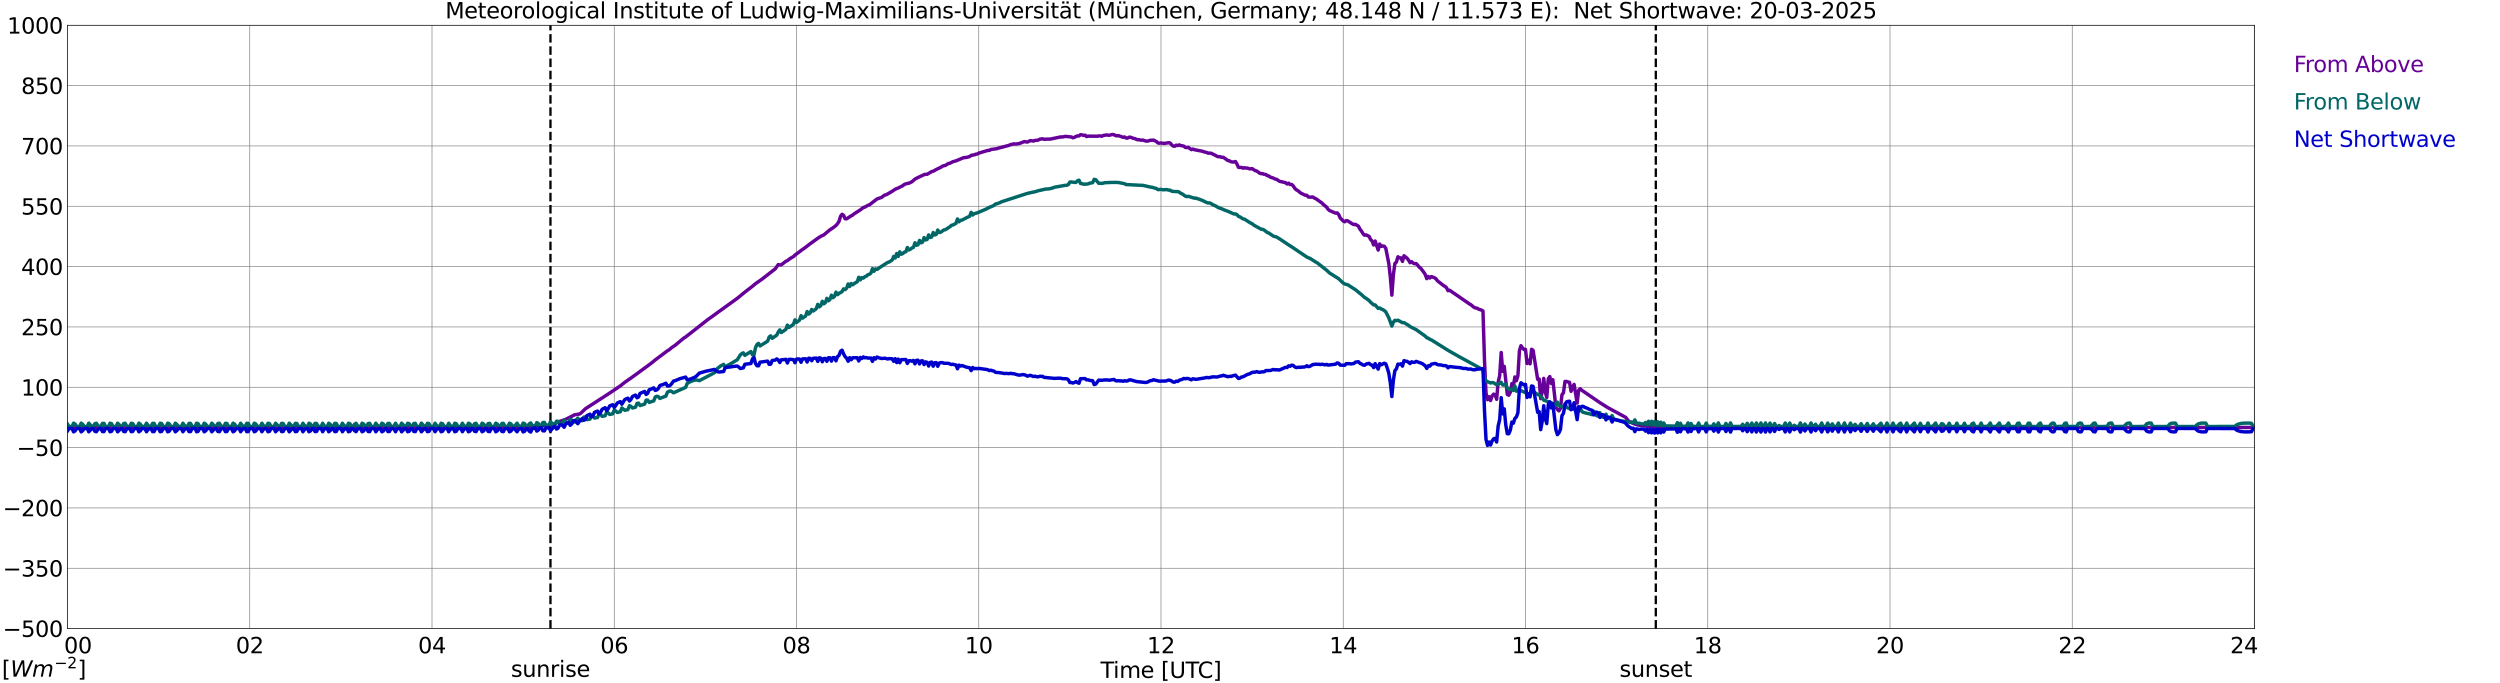 <?xml version="1.0" encoding="utf-8" standalone="no"?>
<!DOCTYPE svg PUBLIC "-//W3C//DTD SVG 1.1//EN"
  "http://www.w3.org/Graphics/SVG/1.1/DTD/svg11.dtd">
<svg xmlns:xlink="http://www.w3.org/1999/xlink" width="1085.4pt" height="296.64pt" viewBox="0 0 1085.4 296.64" xmlns="http://www.w3.org/2000/svg" version="1.1">
 <defs>
  <style type="text/css">*{stroke-linejoin: round; stroke-linecap: butt}</style>
 </defs>
 <g id="figure_1">
  <g id="patch_1">
   <path d="M 0 296.64 
L 1085.4 296.64 
L 1085.4 0 
L 0 0 
z
" style="fill: #ffffff"/>
  </g>
  <g id="axes_1">
   <g id="patch_2">
    <path d="M 29.306 272.909 
L 978.814 272.909 
L 978.814 10.976 
L 29.306 10.976 
z
" style="fill: #ffffff"/>
   </g>
   <g id="patch_3">
    <path d="M 978.814 272.909 
L 978.814 272.909 
L 978.814 10.976 
L 978.814 10.976 
z
" clip-path="url(#p676ad77f65)" style="fill: #d3d3d3; opacity: 0.25; stroke: #d3d3d3; stroke-linejoin: miter"/>
   </g>
   <g id="matplotlib.axis_1">
    <g id="xtick_1">
     <g id="line2d_1">
      <path d="M 29.306 272.909 
L 29.306 10.976 
" clip-path="url(#p676ad77f65)" style="fill: none; stroke: #808080; stroke-width: 0.3; stroke-linecap: square"/>
     </g>
     <g id="line2d_2"/>
     <g id="text_1">
      <!--    00 -->
      <g transform="translate(18.733 283.627) scale(0.095 -0.095)">
       <defs>
        <path id="DejaVuSans-20" transform="scale(0.016)"/>
        <path id="DejaVuSans-30" d="M 2034 4250 
Q 1547 4250 1301 3770 
Q 1056 3291 1056 2328 
Q 1056 1369 1301 889 
Q 1547 409 2034 409 
Q 2525 409 2770 889 
Q 3016 1369 3016 2328 
Q 3016 3291 2770 3770 
Q 2525 4250 2034 4250 
z
M 2034 4750 
Q 2819 4750 3233 4129 
Q 3647 3509 3647 2328 
Q 3647 1150 3233 529 
Q 2819 -91 2034 -91 
Q 1250 -91 836 529 
Q 422 1150 422 2328 
Q 422 3509 836 4129 
Q 1250 4750 2034 4750 
z
" transform="scale(0.016)"/>
       </defs>
       <use xlink:href="#DejaVuSans-20"/>
       <use xlink:href="#DejaVuSans-20" transform="translate(31.787 0)"/>
       <use xlink:href="#DejaVuSans-20" transform="translate(63.574 0)"/>
       <use xlink:href="#DejaVuSans-30" transform="translate(95.361 0)"/>
       <use xlink:href="#DejaVuSans-30" transform="translate(158.984 0)"/>
      </g>
     </g>
    </g>
    <g id="xtick_2">
     <g id="line2d_3">
      <path d="M 108.431 272.909 
L 108.431 10.976 
" clip-path="url(#p676ad77f65)" style="fill: none; stroke: #808080; stroke-width: 0.3; stroke-linecap: square"/>
     </g>
     <g id="line2d_4"/>
     <g id="text_2">
      <!-- 02 -->
      <g transform="translate(102.387 283.627) scale(0.095 -0.095)">
       <defs>
        <path id="DejaVuSans-32" d="M 1228 531 
L 3431 531 
L 3431 0 
L 469 0 
L 469 531 
Q 828 903 1448 1529 
Q 2069 2156 2228 2338 
Q 2531 2678 2651 2914 
Q 2772 3150 2772 3378 
Q 2772 3750 2511 3984 
Q 2250 4219 1831 4219 
Q 1534 4219 1204 4116 
Q 875 4013 500 3803 
L 500 4441 
Q 881 4594 1212 4672 
Q 1544 4750 1819 4750 
Q 2544 4750 2975 4387 
Q 3406 4025 3406 3419 
Q 3406 3131 3298 2873 
Q 3191 2616 2906 2266 
Q 2828 2175 2409 1742 
Q 1991 1309 1228 531 
z
" transform="scale(0.016)"/>
       </defs>
       <use xlink:href="#DejaVuSans-30"/>
       <use xlink:href="#DejaVuSans-32" transform="translate(63.623 0)"/>
      </g>
     </g>
    </g>
    <g id="xtick_3">
     <g id="line2d_5">
      <path d="M 187.557 272.909 
L 187.557 10.976 
" clip-path="url(#p676ad77f65)" style="fill: none; stroke: #808080; stroke-width: 0.3; stroke-linecap: square"/>
     </g>
     <g id="line2d_6"/>
     <g id="text_3">
      <!-- 04 -->
      <g transform="translate(181.513 283.627) scale(0.095 -0.095)">
       <defs>
        <path id="DejaVuSans-34" d="M 2419 4116 
L 825 1625 
L 2419 1625 
L 2419 4116 
z
M 2253 4666 
L 3047 4666 
L 3047 1625 
L 3713 1625 
L 3713 1100 
L 3047 1100 
L 3047 0 
L 2419 0 
L 2419 1100 
L 313 1100 
L 313 1709 
L 2253 4666 
z
" transform="scale(0.016)"/>
       </defs>
       <use xlink:href="#DejaVuSans-30"/>
       <use xlink:href="#DejaVuSans-34" transform="translate(63.623 0)"/>
      </g>
     </g>
    </g>
    <g id="xtick_4">
     <g id="line2d_7">
      <path d="M 266.683 272.909 
L 266.683 10.976 
" clip-path="url(#p676ad77f65)" style="fill: none; stroke: #808080; stroke-width: 0.3; stroke-linecap: square"/>
     </g>
     <g id="line2d_8"/>
     <g id="text_4">
      <!-- 06 -->
      <g transform="translate(260.638 283.627) scale(0.095 -0.095)">
       <defs>
        <path id="DejaVuSans-36" d="M 2113 2584 
Q 1688 2584 1439 2293 
Q 1191 2003 1191 1497 
Q 1191 994 1439 701 
Q 1688 409 2113 409 
Q 2538 409 2786 701 
Q 3034 994 3034 1497 
Q 3034 2003 2786 2293 
Q 2538 2584 2113 2584 
z
M 3366 4563 
L 3366 3988 
Q 3128 4100 2886 4159 
Q 2644 4219 2406 4219 
Q 1781 4219 1451 3797 
Q 1122 3375 1075 2522 
Q 1259 2794 1537 2939 
Q 1816 3084 2150 3084 
Q 2853 3084 3261 2657 
Q 3669 2231 3669 1497 
Q 3669 778 3244 343 
Q 2819 -91 2113 -91 
Q 1303 -91 875 529 
Q 447 1150 447 2328 
Q 447 3434 972 4092 
Q 1497 4750 2381 4750 
Q 2619 4750 2861 4703 
Q 3103 4656 3366 4563 
z
" transform="scale(0.016)"/>
       </defs>
       <use xlink:href="#DejaVuSans-30"/>
       <use xlink:href="#DejaVuSans-36" transform="translate(63.623 0)"/>
      </g>
     </g>
    </g>
    <g id="xtick_5">
     <g id="line2d_9">
      <path d="M 345.808 272.909 
L 345.808 10.976 
" clip-path="url(#p676ad77f65)" style="fill: none; stroke: #808080; stroke-width: 0.3; stroke-linecap: square"/>
     </g>
     <g id="line2d_10"/>
     <g id="text_5">
      <!-- 08 -->
      <g transform="translate(339.764 283.627) scale(0.095 -0.095)">
       <defs>
        <path id="DejaVuSans-38" d="M 2034 2216 
Q 1584 2216 1326 1975 
Q 1069 1734 1069 1313 
Q 1069 891 1326 650 
Q 1584 409 2034 409 
Q 2484 409 2743 651 
Q 3003 894 3003 1313 
Q 3003 1734 2745 1975 
Q 2488 2216 2034 2216 
z
M 1403 2484 
Q 997 2584 770 2862 
Q 544 3141 544 3541 
Q 544 4100 942 4425 
Q 1341 4750 2034 4750 
Q 2731 4750 3128 4425 
Q 3525 4100 3525 3541 
Q 3525 3141 3298 2862 
Q 3072 2584 2669 2484 
Q 3125 2378 3379 2068 
Q 3634 1759 3634 1313 
Q 3634 634 3220 271 
Q 2806 -91 2034 -91 
Q 1263 -91 848 271 
Q 434 634 434 1313 
Q 434 1759 690 2068 
Q 947 2378 1403 2484 
z
M 1172 3481 
Q 1172 3119 1398 2916 
Q 1625 2713 2034 2713 
Q 2441 2713 2670 2916 
Q 2900 3119 2900 3481 
Q 2900 3844 2670 4047 
Q 2441 4250 2034 4250 
Q 1625 4250 1398 4047 
Q 1172 3844 1172 3481 
z
" transform="scale(0.016)"/>
       </defs>
       <use xlink:href="#DejaVuSans-30"/>
       <use xlink:href="#DejaVuSans-38" transform="translate(63.623 0)"/>
      </g>
     </g>
    </g>
    <g id="xtick_6">
     <g id="line2d_11">
      <path d="M 424.934 272.909 
L 424.934 10.976 
" clip-path="url(#p676ad77f65)" style="fill: none; stroke: #808080; stroke-width: 0.3; stroke-linecap: square"/>
     </g>
     <g id="line2d_12"/>
     <g id="text_6">
      <!-- 10 -->
      <g transform="translate(418.89 283.627) scale(0.095 -0.095)">
       <defs>
        <path id="DejaVuSans-31" d="M 794 531 
L 1825 531 
L 1825 4091 
L 703 3866 
L 703 4441 
L 1819 4666 
L 2450 4666 
L 2450 531 
L 3481 531 
L 3481 0 
L 794 0 
L 794 531 
z
" transform="scale(0.016)"/>
       </defs>
       <use xlink:href="#DejaVuSans-31"/>
       <use xlink:href="#DejaVuSans-30" transform="translate(63.623 0)"/>
      </g>
     </g>
    </g>
    <g id="xtick_7">
     <g id="line2d_13">
      <path d="M 504.06 272.909 
L 504.06 10.976 
" clip-path="url(#p676ad77f65)" style="fill: none; stroke: #808080; stroke-width: 0.3; stroke-linecap: square"/>
     </g>
     <g id="line2d_14"/>
     <g id="text_7">
      <!-- 12 -->
      <g transform="translate(498.015 283.627) scale(0.095 -0.095)">
       <use xlink:href="#DejaVuSans-31"/>
       <use xlink:href="#DejaVuSans-32" transform="translate(63.623 0)"/>
      </g>
     </g>
    </g>
    <g id="xtick_8">
     <g id="line2d_15">
      <path d="M 583.185 272.909 
L 583.185 10.976 
" clip-path="url(#p676ad77f65)" style="fill: none; stroke: #808080; stroke-width: 0.3; stroke-linecap: square"/>
     </g>
     <g id="line2d_16"/>
     <g id="text_8">
      <!-- 14 -->
      <g transform="translate(577.141 283.627) scale(0.095 -0.095)">
       <use xlink:href="#DejaVuSans-31"/>
       <use xlink:href="#DejaVuSans-34" transform="translate(63.623 0)"/>
      </g>
     </g>
    </g>
    <g id="xtick_9">
     <g id="line2d_17">
      <path d="M 662.311 272.909 
L 662.311 10.976 
" clip-path="url(#p676ad77f65)" style="fill: none; stroke: #808080; stroke-width: 0.3; stroke-linecap: square"/>
     </g>
     <g id="line2d_18"/>
     <g id="text_9">
      <!-- 16 -->
      <g transform="translate(656.267 283.627) scale(0.095 -0.095)">
       <use xlink:href="#DejaVuSans-31"/>
       <use xlink:href="#DejaVuSans-36" transform="translate(63.623 0)"/>
      </g>
     </g>
    </g>
    <g id="xtick_10">
     <g id="line2d_19">
      <path d="M 741.437 272.909 
L 741.437 10.976 
" clip-path="url(#p676ad77f65)" style="fill: none; stroke: #808080; stroke-width: 0.3; stroke-linecap: square"/>
     </g>
     <g id="line2d_20"/>
     <g id="text_10">
      <!-- 18 -->
      <g transform="translate(735.392 283.627) scale(0.095 -0.095)">
       <use xlink:href="#DejaVuSans-31"/>
       <use xlink:href="#DejaVuSans-38" transform="translate(63.623 0)"/>
      </g>
     </g>
    </g>
    <g id="xtick_11">
     <g id="line2d_21">
      <path d="M 820.562 272.909 
L 820.562 10.976 
" clip-path="url(#p676ad77f65)" style="fill: none; stroke: #808080; stroke-width: 0.3; stroke-linecap: square"/>
     </g>
     <g id="line2d_22"/>
     <g id="text_11">
      <!-- 20 -->
      <g transform="translate(814.518 283.627) scale(0.095 -0.095)">
       <use xlink:href="#DejaVuSans-32"/>
       <use xlink:href="#DejaVuSans-30" transform="translate(63.623 0)"/>
      </g>
     </g>
    </g>
    <g id="xtick_12">
     <g id="line2d_23">
      <path d="M 899.688 272.909 
L 899.688 10.976 
" clip-path="url(#p676ad77f65)" style="fill: none; stroke: #808080; stroke-width: 0.3; stroke-linecap: square"/>
     </g>
     <g id="line2d_24"/>
     <g id="text_12">
      <!-- 22 -->
      <g transform="translate(893.644 283.627) scale(0.095 -0.095)">
       <use xlink:href="#DejaVuSans-32"/>
       <use xlink:href="#DejaVuSans-32" transform="translate(63.623 0)"/>
      </g>
     </g>
    </g>
    <g id="xtick_13">
     <g id="line2d_25">
      <path d="M 978.814 272.909 
L 978.814 10.976 
" clip-path="url(#p676ad77f65)" style="fill: none; stroke: #808080; stroke-width: 0.3; stroke-linecap: square"/>
     </g>
     <g id="line2d_26"/>
     <g id="text_13">
      <!-- 24    -->
      <g transform="translate(968.241 283.627) scale(0.095 -0.095)">
       <use xlink:href="#DejaVuSans-32"/>
       <use xlink:href="#DejaVuSans-34" transform="translate(63.623 0)"/>
       <use xlink:href="#DejaVuSans-20" transform="translate(127.246 0)"/>
       <use xlink:href="#DejaVuSans-20" transform="translate(159.033 0)"/>
       <use xlink:href="#DejaVuSans-20" transform="translate(190.82 0)"/>
      </g>
     </g>
    </g>
    <g id="text_14">
     <!-- Time [UTC] -->
     <g transform="translate(477.806 294.322) scale(0.095 -0.095)">
      <defs>
       <path id="DejaVuSans-54" d="M -19 4666 
L 3928 4666 
L 3928 4134 
L 2272 4134 
L 2272 0 
L 1638 0 
L 1638 4134 
L -19 4134 
L -19 4666 
z
" transform="scale(0.016)"/>
       <path id="DejaVuSans-69" d="M 603 3500 
L 1178 3500 
L 1178 0 
L 603 0 
L 603 3500 
z
M 603 4863 
L 1178 4863 
L 1178 4134 
L 603 4134 
L 603 4863 
z
" transform="scale(0.016)"/>
       <path id="DejaVuSans-6d" d="M 3328 2828 
Q 3544 3216 3844 3400 
Q 4144 3584 4550 3584 
Q 5097 3584 5394 3201 
Q 5691 2819 5691 2113 
L 5691 0 
L 5113 0 
L 5113 2094 
Q 5113 2597 4934 2840 
Q 4756 3084 4391 3084 
Q 3944 3084 3684 2787 
Q 3425 2491 3425 1978 
L 3425 0 
L 2847 0 
L 2847 2094 
Q 2847 2600 2669 2842 
Q 2491 3084 2119 3084 
Q 1678 3084 1418 2786 
Q 1159 2488 1159 1978 
L 1159 0 
L 581 0 
L 581 3500 
L 1159 3500 
L 1159 2956 
Q 1356 3278 1631 3431 
Q 1906 3584 2284 3584 
Q 2666 3584 2933 3390 
Q 3200 3197 3328 2828 
z
" transform="scale(0.016)"/>
       <path id="DejaVuSans-65" d="M 3597 1894 
L 3597 1613 
L 953 1613 
Q 991 1019 1311 708 
Q 1631 397 2203 397 
Q 2534 397 2845 478 
Q 3156 559 3463 722 
L 3463 178 
Q 3153 47 2828 -22 
Q 2503 -91 2169 -91 
Q 1331 -91 842 396 
Q 353 884 353 1716 
Q 353 2575 817 3079 
Q 1281 3584 2069 3584 
Q 2775 3584 3186 3129 
Q 3597 2675 3597 1894 
z
M 3022 2063 
Q 3016 2534 2758 2815 
Q 2500 3097 2075 3097 
Q 1594 3097 1305 2825 
Q 1016 2553 972 2059 
L 3022 2063 
z
" transform="scale(0.016)"/>
       <path id="DejaVuSans-5b" d="M 550 4863 
L 1875 4863 
L 1875 4416 
L 1125 4416 
L 1125 -397 
L 1875 -397 
L 1875 -844 
L 550 -844 
L 550 4863 
z
" transform="scale(0.016)"/>
       <path id="DejaVuSans-55" d="M 556 4666 
L 1191 4666 
L 1191 1831 
Q 1191 1081 1462 751 
Q 1734 422 2344 422 
Q 2950 422 3222 751 
Q 3494 1081 3494 1831 
L 3494 4666 
L 4128 4666 
L 4128 1753 
Q 4128 841 3676 375 
Q 3225 -91 2344 -91 
Q 1459 -91 1007 375 
Q 556 841 556 1753 
L 556 4666 
z
" transform="scale(0.016)"/>
       <path id="DejaVuSans-43" d="M 4122 4306 
L 4122 3641 
Q 3803 3938 3442 4084 
Q 3081 4231 2675 4231 
Q 1875 4231 1450 3742 
Q 1025 3253 1025 2328 
Q 1025 1406 1450 917 
Q 1875 428 2675 428 
Q 3081 428 3442 575 
Q 3803 722 4122 1019 
L 4122 359 
Q 3791 134 3420 21 
Q 3050 -91 2638 -91 
Q 1578 -91 968 557 
Q 359 1206 359 2328 
Q 359 3453 968 4101 
Q 1578 4750 2638 4750 
Q 3056 4750 3426 4639 
Q 3797 4528 4122 4306 
z
" transform="scale(0.016)"/>
       <path id="DejaVuSans-5d" d="M 1947 4863 
L 1947 -844 
L 622 -844 
L 622 -397 
L 1369 -397 
L 1369 4416 
L 622 4416 
L 622 4863 
L 1947 4863 
z
" transform="scale(0.016)"/>
      </defs>
      <use xlink:href="#DejaVuSans-54"/>
      <use xlink:href="#DejaVuSans-69" transform="translate(57.959 0)"/>
      <use xlink:href="#DejaVuSans-6d" transform="translate(85.742 0)"/>
      <use xlink:href="#DejaVuSans-65" transform="translate(183.154 0)"/>
      <use xlink:href="#DejaVuSans-20" transform="translate(244.678 0)"/>
      <use xlink:href="#DejaVuSans-5b" transform="translate(276.465 0)"/>
      <use xlink:href="#DejaVuSans-55" transform="translate(315.479 0)"/>
      <use xlink:href="#DejaVuSans-54" transform="translate(388.672 0)"/>
      <use xlink:href="#DejaVuSans-43" transform="translate(443.881 0)"/>
      <use xlink:href="#DejaVuSans-5d" transform="translate(513.705 0)"/>
     </g>
    </g>
   </g>
   <g id="matplotlib.axis_2">
    <g id="ytick_1">
     <g id="line2d_27">
      <path d="M 29.306 272.909 
L 978.814 272.909 
" clip-path="url(#p676ad77f65)" style="fill: none; stroke: #808080; stroke-width: 0.3; stroke-linecap: square"/>
     </g>
     <g id="line2d_28"/>
     <g id="text_15">
      <!-- −500 -->
      <g transform="translate(1.212 276.518) scale(0.095 -0.095)">
       <defs>
        <path id="DejaVuSans-2212" d="M 678 2272 
L 4684 2272 
L 4684 1741 
L 678 1741 
L 678 2272 
z
" transform="scale(0.016)"/>
        <path id="DejaVuSans-35" d="M 691 4666 
L 3169 4666 
L 3169 4134 
L 1269 4134 
L 1269 2991 
Q 1406 3038 1543 3061 
Q 1681 3084 1819 3084 
Q 2600 3084 3056 2656 
Q 3513 2228 3513 1497 
Q 3513 744 3044 326 
Q 2575 -91 1722 -91 
Q 1428 -91 1123 -41 
Q 819 9 494 109 
L 494 744 
Q 775 591 1075 516 
Q 1375 441 1709 441 
Q 2250 441 2565 725 
Q 2881 1009 2881 1497 
Q 2881 1984 2565 2268 
Q 2250 2553 1709 2553 
Q 1456 2553 1204 2497 
Q 953 2441 691 2322 
L 691 4666 
z
" transform="scale(0.016)"/>
       </defs>
       <use xlink:href="#DejaVuSans-2212"/>
       <use xlink:href="#DejaVuSans-35" transform="translate(83.789 0)"/>
       <use xlink:href="#DejaVuSans-30" transform="translate(147.412 0)"/>
       <use xlink:href="#DejaVuSans-30" transform="translate(211.035 0)"/>
      </g>
     </g>
    </g>
    <g id="ytick_2">
     <g id="line2d_29">
      <path d="M 29.306 246.715 
L 978.814 246.715 
" clip-path="url(#p676ad77f65)" style="fill: none; stroke: #808080; stroke-width: 0.3; stroke-linecap: square"/>
     </g>
     <g id="line2d_30"/>
     <g id="text_16">
      <!-- −350 -->
      <g transform="translate(1.212 250.325) scale(0.095 -0.095)">
       <defs>
        <path id="DejaVuSans-33" d="M 2597 2516 
Q 3050 2419 3304 2112 
Q 3559 1806 3559 1356 
Q 3559 666 3084 287 
Q 2609 -91 1734 -91 
Q 1441 -91 1130 -33 
Q 819 25 488 141 
L 488 750 
Q 750 597 1062 519 
Q 1375 441 1716 441 
Q 2309 441 2620 675 
Q 2931 909 2931 1356 
Q 2931 1769 2642 2001 
Q 2353 2234 1838 2234 
L 1294 2234 
L 1294 2753 
L 1863 2753 
Q 2328 2753 2575 2939 
Q 2822 3125 2822 3475 
Q 2822 3834 2567 4026 
Q 2313 4219 1838 4219 
Q 1578 4219 1281 4162 
Q 984 4106 628 3988 
L 628 4550 
Q 988 4650 1302 4700 
Q 1616 4750 1894 4750 
Q 2613 4750 3031 4423 
Q 3450 4097 3450 3541 
Q 3450 3153 3228 2886 
Q 3006 2619 2597 2516 
z
" transform="scale(0.016)"/>
       </defs>
       <use xlink:href="#DejaVuSans-2212"/>
       <use xlink:href="#DejaVuSans-33" transform="translate(83.789 0)"/>
       <use xlink:href="#DejaVuSans-35" transform="translate(147.412 0)"/>
       <use xlink:href="#DejaVuSans-30" transform="translate(211.035 0)"/>
      </g>
     </g>
    </g>
    <g id="ytick_3">
     <g id="line2d_31">
      <path d="M 29.306 220.522 
L 978.814 220.522 
" clip-path="url(#p676ad77f65)" style="fill: none; stroke: #808080; stroke-width: 0.3; stroke-linecap: square"/>
     </g>
     <g id="line2d_32"/>
     <g id="text_17">
      <!-- −200 -->
      <g transform="translate(1.212 224.131) scale(0.095 -0.095)">
       <use xlink:href="#DejaVuSans-2212"/>
       <use xlink:href="#DejaVuSans-32" transform="translate(83.789 0)"/>
       <use xlink:href="#DejaVuSans-30" transform="translate(147.412 0)"/>
       <use xlink:href="#DejaVuSans-30" transform="translate(211.035 0)"/>
      </g>
     </g>
    </g>
    <g id="ytick_4">
     <g id="line2d_33">
      <path d="M 29.306 194.329 
L 978.814 194.329 
" clip-path="url(#p676ad77f65)" style="fill: none; stroke: #808080; stroke-width: 0.3; stroke-linecap: square"/>
     </g>
     <g id="line2d_34"/>
     <g id="text_18">
      <!-- −50 -->
      <g transform="translate(7.256 197.938) scale(0.095 -0.095)">
       <use xlink:href="#DejaVuSans-2212"/>
       <use xlink:href="#DejaVuSans-35" transform="translate(83.789 0)"/>
       <use xlink:href="#DejaVuSans-30" transform="translate(147.412 0)"/>
      </g>
     </g>
    </g>
    <g id="ytick_5">
     <g id="line2d_35">
      <path d="M 29.306 168.136 
L 978.814 168.136 
" clip-path="url(#p676ad77f65)" style="fill: none; stroke: #808080; stroke-width: 0.3; stroke-linecap: square"/>
     </g>
     <g id="line2d_36"/>
     <g id="text_19">
      <!-- 100 -->
      <g transform="translate(9.173 171.745) scale(0.095 -0.095)">
       <use xlink:href="#DejaVuSans-31"/>
       <use xlink:href="#DejaVuSans-30" transform="translate(63.623 0)"/>
       <use xlink:href="#DejaVuSans-30" transform="translate(127.246 0)"/>
      </g>
     </g>
    </g>
    <g id="ytick_6">
     <g id="line2d_37">
      <path d="M 29.306 141.942 
L 978.814 141.942 
" clip-path="url(#p676ad77f65)" style="fill: none; stroke: #808080; stroke-width: 0.3; stroke-linecap: square"/>
     </g>
     <g id="line2d_38"/>
     <g id="text_20">
      <!-- 250 -->
      <g transform="translate(9.173 145.551) scale(0.095 -0.095)">
       <use xlink:href="#DejaVuSans-32"/>
       <use xlink:href="#DejaVuSans-35" transform="translate(63.623 0)"/>
       <use xlink:href="#DejaVuSans-30" transform="translate(127.246 0)"/>
      </g>
     </g>
    </g>
    <g id="ytick_7">
     <g id="line2d_39">
      <path d="M 29.306 115.749 
L 978.814 115.749 
" clip-path="url(#p676ad77f65)" style="fill: none; stroke: #808080; stroke-width: 0.3; stroke-linecap: square"/>
     </g>
     <g id="line2d_40"/>
     <g id="text_21">
      <!-- 400 -->
      <g transform="translate(9.173 119.358) scale(0.095 -0.095)">
       <use xlink:href="#DejaVuSans-34"/>
       <use xlink:href="#DejaVuSans-30" transform="translate(63.623 0)"/>
       <use xlink:href="#DejaVuSans-30" transform="translate(127.246 0)"/>
      </g>
     </g>
    </g>
    <g id="ytick_8">
     <g id="line2d_41">
      <path d="M 29.306 89.556 
L 978.814 89.556 
" clip-path="url(#p676ad77f65)" style="fill: none; stroke: #808080; stroke-width: 0.3; stroke-linecap: square"/>
     </g>
     <g id="line2d_42"/>
     <g id="text_22">
      <!-- 550 -->
      <g transform="translate(9.173 93.165) scale(0.095 -0.095)">
       <use xlink:href="#DejaVuSans-35"/>
       <use xlink:href="#DejaVuSans-35" transform="translate(63.623 0)"/>
       <use xlink:href="#DejaVuSans-30" transform="translate(127.246 0)"/>
      </g>
     </g>
    </g>
    <g id="ytick_9">
     <g id="line2d_43">
      <path d="M 29.306 63.362 
L 978.814 63.362 
" clip-path="url(#p676ad77f65)" style="fill: none; stroke: #808080; stroke-width: 0.3; stroke-linecap: square"/>
     </g>
     <g id="line2d_44"/>
     <g id="text_23">
      <!-- 700 -->
      <g transform="translate(9.173 66.972) scale(0.095 -0.095)">
       <defs>
        <path id="DejaVuSans-37" d="M 525 4666 
L 3525 4666 
L 3525 4397 
L 1831 0 
L 1172 0 
L 2766 4134 
L 525 4134 
L 525 4666 
z
" transform="scale(0.016)"/>
       </defs>
       <use xlink:href="#DejaVuSans-37"/>
       <use xlink:href="#DejaVuSans-30" transform="translate(63.623 0)"/>
       <use xlink:href="#DejaVuSans-30" transform="translate(127.246 0)"/>
      </g>
     </g>
    </g>
    <g id="ytick_10">
     <g id="line2d_45">
      <path d="M 29.306 37.169 
L 978.814 37.169 
" clip-path="url(#p676ad77f65)" style="fill: none; stroke: #808080; stroke-width: 0.3; stroke-linecap: square"/>
     </g>
     <g id="line2d_46"/>
     <g id="text_24">
      <!-- 850 -->
      <g transform="translate(9.173 40.778) scale(0.095 -0.095)">
       <use xlink:href="#DejaVuSans-38"/>
       <use xlink:href="#DejaVuSans-35" transform="translate(63.623 0)"/>
       <use xlink:href="#DejaVuSans-30" transform="translate(127.246 0)"/>
      </g>
     </g>
    </g>
    <g id="ytick_11">
     <g id="line2d_47">
      <path d="M 29.306 10.976 
L 978.814 10.976 
" clip-path="url(#p676ad77f65)" style="fill: none; stroke: #808080; stroke-width: 0.3; stroke-linecap: square"/>
     </g>
     <g id="line2d_48"/>
     <g id="text_25">
      <!-- 1000 -->
      <g transform="translate(3.128 14.585) scale(0.095 -0.095)">
       <use xlink:href="#DejaVuSans-31"/>
       <use xlink:href="#DejaVuSans-30" transform="translate(63.623 0)"/>
       <use xlink:href="#DejaVuSans-30" transform="translate(127.246 0)"/>
       <use xlink:href="#DejaVuSans-30" transform="translate(190.869 0)"/>
      </g>
     </g>
    </g>
   </g>
   <g id="line2d_49">
    <path d="M 238.989 272.909 
L 238.989 10.976 
" clip-path="url(#p676ad77f65)" style="fill: none; stroke-dasharray: 3.7,1.6; stroke-dashoffset: 0; stroke: #000000"/>
   </g>
   <g id="line2d_50">
    <path d="M 718.886 272.909 
L 718.886 10.976 
" clip-path="url(#p676ad77f65)" style="fill: none; stroke-dasharray: 3.7,1.6; stroke-dashoffset: 0; stroke: #000000"/>
   </g>
   <g id="line2d_51">
    <path d="M 29.306 185.598 
L 230.417 185.598 
L 231.076 185.261 
L 232.395 185.193 
L 233.714 185.004 
L 235.692 184.868 
L 237.67 184.747 
L 240.308 184.248 
L 242.286 183.235 
L 245.583 182.06 
L 249.539 180.074 
L 250.858 179.872 
L 251.517 179.79 
L 252.176 179.385 
L 254.155 177.467 
L 264.045 171.08 
L 265.364 170.201 
L 269.32 167.542 
L 271.298 165.962 
L 274.595 163.665 
L 276.573 162.221 
L 282.508 157.871 
L 284.486 156.265 
L 289.761 152.294 
L 290.42 151.917 
L 291.739 150.836 
L 293.058 149.957 
L 295.696 147.769 
L 297.014 146.676 
L 297.674 146.311 
L 306.905 139.045 
L 320.093 129.525 
L 323.39 126.823 
L 326.686 124.284 
L 328.005 123.163 
L 330.643 121.34 
L 336.577 116.722 
L 337.896 114.858 
L 338.555 115.019 
L 339.215 114.953 
L 340.533 113.966 
L 341.193 113.426 
L 341.852 113.156 
L 343.171 112.143 
L 344.49 111.401 
L 345.149 110.739 
L 347.127 109.293 
L 347.787 108.74 
L 349.105 107.835 
L 350.424 106.848 
L 351.743 105.823 
L 355.04 103.459 
L 356.359 102.595 
L 357.677 101.973 
L 360.315 99.773 
L 361.634 98.908 
L 362.952 97.896 
L 363.612 97.125 
L 364.271 96.099 
L 364.93 93.911 
L 365.59 93.06 
L 366.249 93.465 
L 366.909 94.978 
L 367.568 95.006 
L 369.546 93.708 
L 370.206 93.371 
L 370.865 92.804 
L 373.502 91.129 
L 374.821 90.102 
L 375.481 89.914 
L 376.799 89.157 
L 377.459 88.927 
L 380.756 86.388 
L 382.734 85.7 
L 384.053 84.701 
L 384.712 84.579 
L 387.349 83.067 
L 388.668 82.148 
L 389.987 81.609 
L 391.306 80.933 
L 391.965 80.608 
L 392.624 80.054 
L 393.943 79.635 
L 394.603 79.555 
L 395.921 78.907 
L 397.24 77.758 
L 398.559 77.056 
L 400.537 76.152 
L 401.196 75.829 
L 401.856 75.678 
L 402.515 75.678 
L 404.493 74.505 
L 405.153 74.343 
L 406.471 73.599 
L 408.45 72.64 
L 409.109 72.195 
L 409.768 71.938 
L 410.428 71.818 
L 411.746 70.993 
L 412.406 70.871 
L 413.725 70.195 
L 415.043 69.844 
L 418.34 68.468 
L 419.659 68.332 
L 420.978 67.967 
L 421.637 67.482 
L 422.297 67.305 
L 422.956 67.265 
L 423.615 66.942 
L 424.275 66.888 
L 424.934 66.483 
L 427.572 65.699 
L 428.89 65.294 
L 429.55 65.308 
L 430.209 64.902 
L 432.847 64.538 
L 433.506 64.281 
L 434.825 63.97 
L 438.122 63.079 
L 438.781 62.741 
L 439.44 62.714 
L 440.1 62.43 
L 440.759 62.566 
L 442.078 62.39 
L 442.737 62.241 
L 444.716 61.471 
L 446.034 61.688 
L 447.353 61.026 
L 448.672 61.256 
L 449.331 60.986 
L 450.65 60.863 
L 451.309 60.486 
L 452.628 60.244 
L 453.287 60.499 
L 454.606 60.392 
L 455.925 60.404 
L 460.541 59.432 
L 461.2 59.486 
L 462.519 59.203 
L 465.156 59.473 
L 465.816 59.824 
L 466.475 59.636 
L 467.134 59.243 
L 467.794 59 
L 468.453 59.014 
L 469.113 58.473 
L 469.772 58.555 
L 470.431 58.824 
L 471.091 58.675 
L 471.75 59.297 
L 472.409 59.095 
L 476.366 59.149 
L 477.025 59.014 
L 477.685 59.014 
L 478.344 59.163 
L 479.003 58.812 
L 480.322 58.609 
L 481.641 58.73 
L 482.96 58.379 
L 483.619 58.487 
L 484.278 58.838 
L 484.938 58.986 
L 485.597 58.892 
L 487.575 59.608 
L 488.235 59.46 
L 488.894 59.959 
L 489.553 59.945 
L 490.213 59.54 
L 490.872 59.594 
L 492.191 60.107 
L 492.85 60.202 
L 493.51 60.595 
L 494.828 60.729 
L 495.488 60.891 
L 496.147 60.797 
L 497.466 61.242 
L 498.125 61.269 
L 498.785 61.134 
L 499.444 60.863 
L 500.103 60.918 
L 500.763 60.783 
L 502.082 61.471 
L 502.741 62.093 
L 503.4 62.173 
L 504.06 62.053 
L 505.379 62.281 
L 507.357 61.958 
L 508.016 62.067 
L 508.675 62.849 
L 509.335 63.416 
L 509.994 63.497 
L 510.654 63.025 
L 511.313 63.2 
L 511.972 62.903 
L 512.632 63.2 
L 513.95 63.43 
L 514.61 64.01 
L 515.269 64.078 
L 515.929 63.984 
L 517.247 64.969 
L 517.907 64.712 
L 518.566 64.997 
L 521.863 65.631 
L 523.182 66.05 
L 523.841 66.184 
L 524.501 66.495 
L 525.16 66.455 
L 525.819 66.537 
L 527.797 67.508 
L 528.457 67.913 
L 529.116 68.049 
L 529.776 68.049 
L 530.435 68.306 
L 531.094 68.278 
L 533.073 69.684 
L 533.732 69.818 
L 534.391 70.195 
L 535.051 70.331 
L 535.71 70.331 
L 536.369 70.129 
L 537.029 71.196 
L 537.688 72.64 
L 538.348 72.722 
L 539.007 72.668 
L 539.666 73.019 
L 540.326 72.802 
L 540.985 72.991 
L 541.644 72.965 
L 542.304 73.248 
L 542.963 73.316 
L 543.623 73.221 
L 544.941 74.086 
L 545.601 74.234 
L 546.919 75.193 
L 547.579 75.396 
L 548.238 75.409 
L 548.898 75.72 
L 549.557 75.733 
L 550.216 76.274 
L 550.876 76.394 
L 551.535 76.908 
L 552.854 77.327 
L 553.513 77.718 
L 554.173 77.812 
L 555.491 78.705 
L 558.129 79.312 
L 558.788 79.88 
L 559.448 79.541 
L 560.107 80.109 
L 560.766 80.082 
L 561.426 80.65 
L 562.085 81.675 
L 562.745 82.377 
L 563.404 82.716 
L 564.723 83.809 
L 566.701 84.781 
L 567.36 84.781 
L 568.02 85.511 
L 568.679 85.606 
L 569.998 85.524 
L 570.657 85.997 
L 571.317 86.281 
L 573.954 88.159 
L 574.613 88.861 
L 575.932 89.9 
L 576.592 90.846 
L 577.251 91.412 
L 579.889 92.561 
L 580.548 92.412 
L 581.207 93.155 
L 581.867 94.641 
L 583.185 95.95 
L 583.845 96.287 
L 584.504 95.748 
L 585.164 95.924 
L 587.142 97.206 
L 587.801 97.531 
L 588.46 97.396 
L 589.779 98.206 
L 590.439 99.502 
L 591.098 100.352 
L 591.757 101.419 
L 592.417 102.123 
L 593.076 101.961 
L 594.395 102.623 
L 595.054 103.972 
L 595.714 104.66 
L 596.373 106.363 
L 597.032 104.648 
L 598.351 108.565 
L 599.011 105.944 
L 599.67 106.944 
L 600.329 106.794 
L 600.989 106.917 
L 601.648 107.781 
L 602.967 114.439 
L 603.626 120.3 
L 604.286 128.133 
L 604.945 119.315 
L 605.604 114.399 
L 606.264 113.791 
L 606.923 111.481 
L 607.582 111.968 
L 608.242 111.94 
L 608.901 113.481 
L 609.561 111.05 
L 610.879 112.089 
L 611.539 112.953 
L 612.198 114.048 
L 612.858 113.589 
L 613.517 114.223 
L 614.176 114.52 
L 614.836 114.425 
L 615.495 115.115 
L 616.154 115.979 
L 616.814 116.451 
L 618.133 118.18 
L 618.792 119.192 
L 619.451 120.975 
L 620.111 120.043 
L 620.77 120.692 
L 621.429 120.085 
L 622.748 120.57 
L 623.408 121.016 
L 624.067 121.908 
L 626.705 123.974 
L 627.364 124.353 
L 628.023 124.918 
L 628.683 126.216 
L 629.342 125.999 
L 637.914 131.915 
L 638.573 132.279 
L 639.892 133.388 
L 640.552 133.684 
L 641.211 133.779 
L 641.87 134.184 
L 643.189 134.643 
L 643.848 135.008 
L 644.508 156.63 
L 645.167 170.594 
L 645.827 173.538 
L 646.486 172.241 
L 647.145 173.902 
L 647.805 171.93 
L 648.464 171.108 
L 649.123 171.404 
L 649.783 173.362 
L 650.442 165.934 
L 651.102 163.031 
L 651.761 153.05 
L 652.42 161.234 
L 653.08 159.074 
L 654.399 171.228 
L 655.058 171.607 
L 655.717 170.31 
L 656.377 166.569 
L 657.036 167.69 
L 657.695 163.651 
L 658.355 165.3 
L 659.014 163.152 
L 659.674 152.28 
L 660.333 150.094 
L 660.992 151.052 
L 661.652 151.726 
L 662.311 151.7 
L 662.97 157.831 
L 663.63 156.413 
L 664.289 157.966 
L 664.949 151.646 
L 665.608 152.119 
L 667.586 164.664 
L 668.246 164.558 
L 668.905 173.065 
L 669.564 170.067 
L 670.224 164.273 
L 670.883 170.121 
L 671.542 172.58 
L 672.202 164.407 
L 672.861 163.491 
L 673.521 166.501 
L 674.18 164.854 
L 675.499 176.793 
L 676.158 177.698 
L 676.817 178.386 
L 677.477 177.293 
L 678.136 171.417 
L 678.796 170.486 
L 679.455 165.611 
L 680.114 165.597 
L 680.774 165.853 
L 681.433 165.988 
L 682.092 169.904 
L 682.752 168.027 
L 683.411 166.894 
L 684.73 175.01 
L 685.389 169.433 
L 686.049 168.783 
L 686.708 169.405 
L 694.621 174.82 
L 696.599 176.063 
L 697.918 176.9 
L 705.83 181.21 
L 706.49 182.126 
L 707.149 182.842 
L 707.808 183.315 
L 709.786 184.1 
L 711.105 184.517 
L 713.743 184.896 
L 716.38 185.193 
L 722.315 185.598 
L 978.154 185.598 
L 978.154 185.598 
" clip-path="url(#p676ad77f65)" style="fill: none; stroke: #660099; stroke-width: 1.5; stroke-linecap: square"/>
   </g>
   <g id="line2d_52">
    <path d="M 29.306 184.113 
L 29.965 185.135 
L 31.284 185.214 
L 31.943 183.712 
L 32.603 184.113 
L 33.262 185.135 
L 34.581 185.205 
L 35.24 183.703 
L 35.9 184.21 
L 36.559 185.135 
L 37.878 185.205 
L 38.537 183.721 
L 39.856 185.135 
L 40.515 185.17 
L 41.175 183.965 
L 41.834 183.747 
L 42.493 184.742 
L 43.153 185.135 
L 43.812 185.187 
L 44.472 183.817 
L 45.131 183.808 
L 45.79 185.152 
L 47.109 185.205 
L 47.768 183.738 
L 48.428 183.93 
L 49.087 185.135 
L 50.406 185.205 
L 51.065 183.721 
L 51.725 184.349 
L 52.384 185.135 
L 53.043 185.179 
L 53.703 183.869 
L 54.362 183.773 
L 55.022 185.022 
L 56.34 185.205 
L 57 183.755 
L 57.659 183.913 
L 58.319 185.144 
L 59.637 185.214 
L 60.297 183.712 
L 60.956 184.201 
L 61.615 185.135 
L 62.275 185.161 
L 62.934 185.056 
L 63.594 183.738 
L 64.253 184.672 
L 64.912 185.135 
L 65.572 185.179 
L 66.231 183.817 
L 66.89 183.799 
L 67.55 185.152 
L 68.869 185.205 
L 69.528 183.755 
L 70.187 183.886 
L 70.847 185.135 
L 72.166 185.205 
L 72.825 183.712 
L 73.484 183.991 
L 74.144 185.135 
L 75.462 185.205 
L 76.122 183.721 
L 76.781 184.236 
L 77.441 185.144 
L 78.1 185.161 
L 78.759 185.065 
L 79.419 183.738 
L 80.078 184.681 
L 80.737 185.135 
L 81.397 185.179 
L 82.056 183.808 
L 82.716 183.799 
L 83.375 185.144 
L 84.694 185.205 
L 85.353 183.729 
L 86.013 183.93 
L 86.672 185.135 
L 87.991 185.214 
L 88.65 183.729 
L 89.309 184.14 
L 89.969 185.135 
L 91.288 185.196 
L 91.947 183.729 
L 93.266 185.135 
L 93.925 185.179 
L 94.584 183.878 
L 95.244 183.764 
L 95.903 184.891 
L 96.563 185.135 
L 97.222 185.196 
L 97.881 183.773 
L 98.541 183.869 
L 99.2 185.144 
L 100.519 185.205 
L 101.178 183.721 
L 101.838 184.113 
L 102.497 185.135 
L 103.816 185.179 
L 104.475 183.747 
L 105.135 184.672 
L 105.794 185.135 
L 106.453 185.187 
L 107.113 183.79 
L 107.772 183.825 
L 108.431 185.144 
L 109.75 185.214 
L 110.41 183.729 
L 111.069 184.07 
L 111.728 185.135 
L 113.047 185.126 
L 113.707 183.747 
L 114.366 184.76 
L 115.025 185.135 
L 115.685 185.196 
L 116.344 183.755 
L 117.003 183.913 
L 117.663 185.135 
L 118.982 185.205 
L 119.641 183.738 
L 120.96 185.135 
L 121.619 185.187 
L 122.278 183.79 
L 122.938 183.86 
L 123.597 185.135 
L 124.916 185.214 
L 125.575 183.721 
L 126.894 185.126 
L 127.553 185.179 
L 128.213 183.799 
L 128.872 183.86 
L 129.532 185.135 
L 130.85 185.205 
L 131.51 183.738 
L 132.169 184.681 
L 132.829 185.135 
L 133.488 185.214 
L 134.147 183.729 
L 134.807 184.105 
L 135.466 185.126 
L 136.125 185.17 
L 136.785 183.799 
L 137.444 183.86 
L 138.104 185.135 
L 139.422 185.187 
L 140.082 183.755 
L 140.741 184.891 
L 141.4 185.135 
L 142.06 185.214 
L 142.719 183.738 
L 143.379 184.227 
L 144.038 185.126 
L 144.697 185.179 
L 145.357 183.799 
L 146.016 183.86 
L 146.676 185.144 
L 147.994 185.196 
L 148.654 183.738 
L 149.313 184.681 
L 149.972 185.135 
L 150.632 185.196 
L 151.291 183.738 
L 151.951 183.983 
L 152.61 185.135 
L 153.269 185.161 
L 153.929 184.201 
L 154.588 183.773 
L 155.247 184.96 
L 156.566 185.214 
L 157.226 183.729 
L 157.885 184.096 
L 158.544 185.135 
L 159.204 185.161 
L 159.863 183.843 
L 160.523 183.808 
L 161.182 185.144 
L 162.501 185.205 
L 163.16 183.738 
L 163.819 184.629 
L 164.479 185.126 
L 165.138 185.205 
L 165.798 183.729 
L 166.457 184.096 
L 167.116 185.135 
L 167.776 185.179 
L 168.435 183.808 
L 169.094 183.869 
L 169.754 185.135 
L 170.413 185.152 
L 171.073 184.943 
L 171.732 183.755 
L 172.391 185.022 
L 173.71 185.205 
L 174.37 183.721 
L 175.688 185.135 
L 176.348 185.187 
L 177.007 183.755 
L 177.666 183.956 
L 178.326 185.135 
L 178.985 185.161 
L 179.645 183.895 
L 180.304 183.79 
L 180.963 185.152 
L 182.282 185.205 
L 182.941 183.721 
L 184.26 185.126 
L 184.92 185.187 
L 185.579 183.773 
L 186.238 183.904 
L 186.898 185.135 
L 188.216 185.205 
L 188.876 183.747 
L 189.535 184.733 
L 190.195 185.144 
L 190.854 185.205 
L 191.513 183.747 
L 192.173 183.974 
L 192.832 185.135 
L 194.151 185.187 
L 194.81 183.747 
L 195.47 184.742 
L 196.129 185.135 
L 196.788 185.205 
L 197.448 183.755 
L 198.107 183.965 
L 198.767 185.126 
L 200.085 185.196 
L 200.745 183.747 
L 201.404 184.786 
L 202.063 185.135 
L 202.723 185.205 
L 203.382 183.738 
L 204.042 184.026 
L 204.701 185.144 
L 205.36 185.161 
L 206.02 183.965 
L 206.679 183.782 
L 207.339 185.039 
L 208.657 185.214 
L 209.317 183.738 
L 209.976 184.105 
L 210.635 185.144 
L 211.295 185.161 
L 211.954 183.886 
L 212.614 183.799 
L 213.273 185.161 
L 214.592 185.214 
L 215.251 183.729 
L 215.91 184.113 
L 216.57 185.126 
L 217.229 185.152 
L 217.889 183.886 
L 218.548 183.782 
L 219.207 185.074 
L 220.526 185.196 
L 221.186 183.729 
L 221.845 184.044 
L 222.504 185.109 
L 223.164 185.135 
L 223.823 184.515 
L 224.482 183.729 
L 225.142 184.821 
L 225.801 185.091 
L 226.461 185.144 
L 227.12 183.677 
L 227.779 183.921 
L 228.439 185.039 
L 229.098 185.048 
L 229.757 184.035 
L 230.417 183.625 
L 231.076 184.803 
L 232.395 184.995 
L 233.054 183.476 
L 233.714 183.86 
L 234.373 184.812 
L 235.033 184.821 
L 235.692 183.432 
L 236.351 183.389 
L 237.011 184.646 
L 238.329 184.611 
L 238.989 183.074 
L 240.308 184.349 
L 240.967 184.34 
L 241.626 182.847 
L 242.286 182.944 
L 242.945 184.061 
L 243.604 184 
L 244.264 183.459 
L 244.923 182.446 
L 245.583 183.528 
L 246.242 183.633 
L 246.901 183.607 
L 247.561 182.035 
L 248.22 182.289 
L 248.88 183.232 
L 249.539 183.153 
L 250.858 181.529 
L 251.517 182.455 
L 252.176 182.673 
L 252.836 182.612 
L 253.495 181.084 
L 254.155 181.014 
L 254.814 182.184 
L 256.133 181.983 
L 256.792 180.377 
L 257.451 180.464 
L 258.111 181.503 
L 259.43 181.276 
L 260.089 179.634 
L 260.748 179.879 
L 261.408 180.752 
L 262.726 180.508 
L 263.386 178.857 
L 264.045 179.215 
L 264.705 179.949 
L 266.023 179.661 
L 266.683 178.019 
L 267.342 178.421 
L 268.002 179.076 
L 269.32 178.77 
L 269.98 177.102 
L 271.298 178.133 
L 272.617 177.827 
L 273.277 176.133 
L 273.936 176.421 
L 274.595 177.146 
L 275.914 176.788 
L 276.573 175.112 
L 277.233 175.007 
L 277.892 176.072 
L 279.87 175.452 
L 280.53 173.732 
L 281.189 173.715 
L 281.849 174.701 
L 283.827 174.047 
L 284.486 172.361 
L 285.145 172.047 
L 285.805 172.178 
L 286.464 172.973 
L 288.442 172.204 
L 289.102 171.969 
L 289.761 170.301 
L 290.42 169.908 
L 291.08 169.742 
L 291.739 170.013 
L 292.399 170.545 
L 297.674 168.197 
L 298.333 166.477 
L 299.652 165.734 
L 300.971 165.211 
L 301.63 165.027 
L 302.289 164.984 
L 302.949 165.062 
L 303.608 165.28 
L 306.905 163.552 
L 309.543 162.172 
L 310.202 161.806 
L 311.521 159.937 
L 312.839 158.916 
L 314.158 158.2 
L 314.818 159.291 
L 317.455 157.789 
L 320.093 156.209 
L 321.411 154.087 
L 322.071 153.511 
L 322.73 153.197 
L 323.39 154.271 
L 326.027 152.629 
L 326.686 154.052 
L 327.346 154.122 
L 328.005 150.961 
L 328.665 149.547 
L 329.324 149.084 
L 329.983 150.184 
L 333.28 148.115 
L 333.94 146.308 
L 334.599 145.819 
L 335.258 146.875 
L 337.236 145.513 
L 337.896 144.16 
L 338.555 143.226 
L 339.215 144.369 
L 341.193 143.016 
L 341.852 141.156 
L 342.512 142.169 
L 344.49 140.833 
L 345.149 138.86 
L 345.808 139.978 
L 347.127 138.982 
L 347.787 137.053 
L 348.446 138.127 
L 349.765 137.201 
L 350.424 135.263 
L 351.083 136.363 
L 351.743 135.839 
L 352.402 134.364 
L 353.062 135.027 
L 354.38 134.058 
L 355.04 132.146 
L 355.699 133.237 
L 356.359 132.679 
L 357.018 130.81 
L 357.677 131.901 
L 358.337 131.386 
L 358.996 129.518 
L 359.655 130.601 
L 360.315 130.042 
L 360.974 128.165 
L 361.634 129.247 
L 362.293 128.688 
L 362.952 126.837 
L 363.612 127.929 
L 364.271 127.379 
L 365.59 126.61 
L 366.249 125.406 
L 366.909 125.737 
L 367.568 125.117 
L 368.227 123.284 
L 368.887 124.375 
L 369.546 123.109 
L 370.206 123.651 
L 370.865 123.101 
L 372.184 122.315 
L 372.843 120.385 
L 373.502 121.52 
L 374.162 120.516 
L 374.821 120.743 
L 375.481 120.167 
L 376.14 119.887 
L 376.799 119.276 
L 377.459 119.067 
L 378.118 118.604 
L 378.777 116.64 
L 379.437 117.783 
L 380.096 116.727 
L 380.756 116.989 
L 382.074 116.055 
L 385.371 113.95 
L 386.031 113.75 
L 387.349 112.894 
L 388.009 111.331 
L 388.668 112.021 
L 389.328 110.056 
L 389.987 111.287 
L 390.646 109.323 
L 391.306 110.379 
L 391.965 110.065 
L 392.624 109.463 
L 393.284 109.305 
L 393.943 107.454 
L 394.603 108.528 
L 395.262 108.188 
L 395.921 107.673 
L 396.581 107.393 
L 397.24 105.394 
L 397.899 106.511 
L 398.559 106.258 
L 399.218 104.372 
L 399.878 105.429 
L 400.537 105.114 
L 401.196 103.141 
L 401.856 104.18 
L 402.515 103.971 
L 403.175 101.989 
L 403.834 103.115 
L 404.493 102.905 
L 405.153 100.958 
L 405.812 102.015 
L 406.471 101.77 
L 407.131 99.876 
L 407.79 100.958 
L 408.45 100.793 
L 409.768 99.841 
L 410.428 99.727 
L 412.406 98.453 
L 413.065 97.841 
L 413.725 97.667 
L 415.043 96.995 
L 415.703 95.056 
L 416.362 96.287 
L 417.022 95.632 
L 417.681 95.554 
L 419.659 94.497 
L 420.978 93.904 
L 421.637 92.184 
L 422.297 93.345 
L 422.956 92.769 
L 424.275 92.411 
L 428.231 90.734 
L 429.55 90.001 
L 430.209 89.783 
L 431.528 89.18 
L 432.187 88.552 
L 432.847 88.455 
L 434.165 87.958 
L 434.825 87.6 
L 446.034 83.968 
L 448.672 83.374 
L 449.331 83.269 
L 450.65 82.841 
L 453.947 82.091 
L 455.266 82.021 
L 456.584 81.75 
L 457.903 81.27 
L 462.519 80.458 
L 463.178 80.432 
L 463.838 80.126 
L 464.497 79.052 
L 465.156 79 
L 466.475 79.183 
L 467.134 79.183 
L 467.794 78.467 
L 468.453 78.231 
L 469.113 79.655 
L 469.772 79.751 
L 470.431 79.986 
L 471.091 79.908 
L 471.75 79.951 
L 472.409 79.829 
L 473.069 79.541 
L 474.388 79.323 
L 475.047 77.865 
L 475.706 77.996 
L 477.025 79.593 
L 477.685 79.55 
L 478.344 79.655 
L 479.663 79.331 
L 482.3 79.209 
L 484.278 79.201 
L 485.597 79.227 
L 488.235 79.759 
L 488.894 80.126 
L 495.488 80.458 
L 496.147 80.475 
L 499.444 81.209 
L 500.103 81.296 
L 502.082 81.864 
L 502.741 82.335 
L 504.06 82.213 
L 504.719 82.37 
L 505.379 82.396 
L 506.038 82.3 
L 506.697 82.344 
L 507.357 82.536 
L 508.016 82.545 
L 508.675 83.016 
L 509.994 83.164 
L 511.313 83.182 
L 511.972 83.409 
L 512.632 83.924 
L 513.291 84.195 
L 514.61 85.146 
L 515.269 85.373 
L 515.929 85.225 
L 518.566 86.046 
L 519.226 86.011 
L 521.863 86.936 
L 523.841 87.914 
L 524.501 88.115 
L 525.16 88.106 
L 525.819 88.386 
L 526.479 88.84 
L 527.797 89.425 
L 529.116 90.228 
L 529.776 90.376 
L 531.754 91.241 
L 533.073 91.712 
L 535.71 92.9 
L 536.369 92.882 
L 537.029 93.17 
L 537.688 93.93 
L 538.348 94.174 
L 539.666 95.021 
L 540.326 95.161 
L 542.963 96.846 
L 543.623 97.117 
L 544.282 97.71 
L 547.579 99.518 
L 548.238 99.579 
L 548.898 99.919 
L 550.216 100.967 
L 550.876 101.168 
L 552.854 102.53 
L 554.173 102.888 
L 555.491 103.665 
L 559.448 106.311 
L 560.766 107.14 
L 567.36 111.584 
L 568.02 111.925 
L 568.679 112.134 
L 571.317 113.811 
L 571.976 114.177 
L 575.932 117.294 
L 577.251 118.534 
L 581.207 121.014 
L 582.526 122.315 
L 583.185 122.882 
L 583.845 123.301 
L 585.164 123.633 
L 587.142 124.917 
L 588.46 125.772 
L 591.098 127.911 
L 592.417 129.134 
L 593.076 129.483 
L 594.395 130.461 
L 595.054 131.22 
L 596.373 132.364 
L 597.032 132.382 
L 598.351 133.901 
L 599.011 133.691 
L 599.67 134.154 
L 600.329 134.399 
L 600.989 134.826 
L 601.648 135.403 
L 602.967 137.987 
L 604.286 141.567 
L 604.945 139.873 
L 605.604 139.07 
L 606.264 139.253 
L 606.923 139.009 
L 608.901 140.117 
L 609.561 140.065 
L 611.539 141.261 
L 612.198 141.794 
L 614.836 143.121 
L 618.792 145.941 
L 619.451 146.64 
L 620.111 146.84 
L 620.77 147.329 
L 621.429 147.565 
L 625.386 150.027 
L 628.683 152.105 
L 633.298 154.733 
L 643.848 160.513 
L 644.508 163.761 
L 645.167 165.377 
L 645.827 165.761 
L 646.486 165.935 
L 647.145 166.285 
L 647.805 166.075 
L 648.464 166.189 
L 649.783 167.053 
L 650.442 166.59 
L 651.102 166.477 
L 651.761 165.988 
L 652.42 167.14 
L 653.08 167.149 
L 653.739 166.704 
L 654.399 168.528 
L 655.717 169.148 
L 656.377 168.939 
L 657.036 169.559 
L 657.695 167.603 
L 658.355 169.847 
L 659.674 169.323 
L 660.333 169.489 
L 660.992 169.952 
L 662.311 170.423 
L 662.97 170.877 
L 664.289 171.244 
L 664.949 169.672 
L 665.608 169.96 
L 667.586 171.27 
L 668.246 171.445 
L 669.564 172.746 
L 670.224 173.715 
L 674.18 175.147 
L 674.839 175.557 
L 675.499 175.828 
L 676.158 174.588 
L 676.817 176.037 
L 677.477 176.421 
L 678.796 176.692 
L 679.455 175.304 
L 680.114 176.692 
L 680.774 177.181 
L 682.092 177.618 
L 682.752 176.264 
L 683.411 177.652 
L 684.071 178.168 
L 684.73 178.412 
L 685.389 178.499 
L 686.049 177.181 
L 686.708 178.56 
L 687.368 179.023 
L 689.346 179.538 
L 690.005 179.599 
L 690.664 179.879 
L 691.324 180.036 
L 691.983 178.595 
L 692.643 180.062 
L 693.302 180.516 
L 693.961 180.691 
L 694.621 179.198 
L 695.28 180.787 
L 695.939 181.127 
L 696.599 181.276 
L 697.258 179.827 
L 697.918 181.363 
L 698.577 181.686 
L 699.236 181.835 
L 699.896 180.411 
L 700.555 181.878 
L 701.215 182.236 
L 705.171 182.917 
L 707.808 183.328 
L 708.468 183.205 
L 709.127 183.563 
L 709.786 182.289 
L 710.446 183.729 
L 711.105 183.808 
L 711.765 183.721 
L 712.424 184.017 
L 713.083 184.026 
L 713.743 184.157 
L 714.402 183.415 
L 715.062 184.297 
L 715.721 182.882 
L 716.38 184.419 
L 717.04 182.917 
L 717.699 184.533 
L 718.358 183.013 
L 719.018 184.646 
L 719.677 183.127 
L 720.337 184.742 
L 720.996 183.275 
L 721.655 184.829 
L 722.315 183.625 
L 722.974 184.899 
L 727.59 184.995 
L 728.249 183.511 
L 728.909 185.074 
L 729.568 183.738 
L 730.227 185.118 
L 732.205 185.004 
L 732.865 183.616 
L 733.524 185.144 
L 734.184 183.86 
L 734.843 185.161 
L 735.502 185.074 
L 736.162 185.17 
L 736.821 185.135 
L 737.48 183.651 
L 738.14 185.179 
L 739.459 185.179 
L 740.118 185.144 
L 740.777 183.677 
L 741.437 185.187 
L 742.096 185.083 
L 743.415 185.161 
L 744.074 184.009 
L 744.734 185.187 
L 745.393 185.039 
L 746.052 183.616 
L 746.712 185.17 
L 748.69 185.152 
L 749.349 183.852 
L 750.009 185.187 
L 750.668 185.048 
L 751.327 183.607 
L 751.987 185.179 
L 753.306 185.152 
L 755.943 185.161 
L 756.602 184.183 
L 757.262 185.196 
L 757.921 185.126 
L 758.581 183.773 
L 759.24 185.187 
L 759.899 185.083 
L 760.559 183.668 
L 761.218 185.187 
L 761.878 185.056 
L 762.537 183.633 
L 763.196 185.179 
L 763.856 185.056 
L 764.515 183.625 
L 765.174 185.187 
L 765.834 185.056 
L 766.493 183.625 
L 767.153 185.187 
L 767.812 185.074 
L 768.471 183.677 
L 769.131 185.187 
L 769.79 185.1 
L 770.449 183.869 
L 771.109 185.205 
L 771.768 185.152 
L 772.428 184.733 
L 773.087 185.187 
L 774.406 185.144 
L 775.065 183.659 
L 775.725 185.179 
L 776.384 185.074 
L 777.043 183.668 
L 777.703 185.196 
L 778.362 185.144 
L 779.021 184.629 
L 779.681 185.179 
L 781 185.118 
L 781.659 183.616 
L 782.318 185.187 
L 782.978 185.109 
L 783.637 184.087 
L 784.296 185.179 
L 785.615 185.144 
L 786.275 183.625 
L 786.934 185.187 
L 787.593 185.109 
L 788.253 184.201 
L 788.912 185.179 
L 790.231 185.109 
L 790.89 183.642 
L 791.55 185.205 
L 792.868 185.161 
L 793.528 183.677 
L 794.187 185.179 
L 794.847 185.091 
L 795.506 184.009 
L 796.165 185.179 
L 797.484 185.1 
L 798.143 183.668 
L 798.803 185.205 
L 800.122 185.161 
L 800.781 183.633 
L 801.44 185.187 
L 802.759 185.17 
L 803.419 183.694 
L 804.078 185.179 
L 804.737 185.109 
L 805.397 184.244 
L 806.056 185.17 
L 807.375 185.091 
L 808.034 183.93 
L 808.694 185.179 
L 810.012 185.083 
L 810.672 183.86 
L 811.331 185.187 
L 812.65 185.1 
L 813.309 183.974 
L 813.969 185.17 
L 815.287 185.118 
L 816.606 183.729 
L 817.265 185.179 
L 818.584 185.17 
L 819.244 183.642 
L 819.903 185.205 
L 821.222 185.152 
L 821.881 183.686 
L 822.541 185.196 
L 823.859 185.091 
L 824.519 184.218 
L 825.178 183.712 
L 825.837 185.187 
L 827.156 185.161 
L 827.816 183.659 
L 828.475 185.205 
L 829.794 185.1 
L 831.112 183.677 
L 831.772 185.196 
L 833.091 185.135 
L 833.75 183.755 
L 834.409 185.187 
L 836.388 185.161 
L 837.047 183.642 
L 837.706 185.196 
L 839.025 185.1 
L 839.684 184.463 
L 840.344 183.668 
L 841.003 185.196 
L 842.322 185.118 
L 842.981 183.93 
L 843.641 184.14 
L 844.3 185.187 
L 845.619 185.144 
L 846.278 183.755 
L 846.938 185.179 
L 848.916 185.152 
L 849.575 183.712 
L 850.235 185.187 
L 852.213 185.152 
L 852.872 183.747 
L 853.531 185.179 
L 855.51 185.135 
L 856.169 184.009 
L 856.828 183.677 
L 857.488 185.205 
L 859.466 185.161 
L 860.125 183.686 
L 860.785 185.179 
L 862.763 185.118 
L 863.422 184.602 
L 864.082 183.651 
L 864.741 185.196 
L 866.719 185.135 
L 868.038 183.651 
L 868.697 185.196 
L 870.675 185.135 
L 871.335 184.629 
L 871.994 183.659 
L 872.653 185.187 
L 875.291 185.161 
L 875.95 183.808 
L 876.61 183.686 
L 877.269 185.196 
L 879.907 185.161 
L 880.566 183.747 
L 881.225 183.703 
L 881.885 185.205 
L 884.522 185.152 
L 885.182 184.07 
L 885.841 183.659 
L 886.5 185.152 
L 887.819 185.161 
L 889.797 185.152 
L 890.457 184.14 
L 891.116 183.677 
L 891.775 183.747 
L 892.435 185.205 
L 895.732 185.048 
L 896.391 183.817 
L 897.051 183.651 
L 897.71 185.179 
L 899.688 185.161 
L 901.666 185.161 
L 902.326 183.895 
L 902.985 183.659 
L 903.644 183.747 
L 904.304 185.196 
L 907.601 185.144 
L 908.26 184.602 
L 908.919 183.79 
L 909.579 183.668 
L 910.238 185.03 
L 910.898 185.196 
L 914.854 185.144 
L 915.513 183.921 
L 916.173 183.677 
L 916.832 183.694 
L 917.491 185.187 
L 922.107 185.152 
L 923.426 183.86 
L 924.085 183.677 
L 924.745 183.694 
L 925.404 185.161 
L 926.723 185.187 
L 930.679 185.144 
L 931.338 184.899 
L 931.998 184.026 
L 932.657 183.738 
L 933.316 183.659 
L 933.976 183.703 
L 934.635 185.17 
L 936.613 185.179 
L 941.229 185.161 
L 941.888 184.218 
L 942.548 183.817 
L 943.867 183.668 
L 944.526 183.729 
L 945.185 185.17 
L 947.163 185.187 
L 953.098 185.17 
L 953.757 184.506 
L 954.417 184.017 
L 955.735 183.703 
L 957.054 183.686 
L 957.714 183.738 
L 958.373 185.17 
L 962.329 185.17 
L 967.604 185.135 
L 970.242 185.152 
L 970.901 184.576 
L 971.561 184.21 
L 972.879 183.843 
L 974.198 183.712 
L 976.176 183.686 
L 977.495 183.764 
L 978.154 185.03 
L 978.154 185.03 
" clip-path="url(#p676ad77f65)" style="fill: none; stroke: #006666; stroke-width: 1.5; stroke-linecap: square"/>
   </g>
   <g id="line2d_53">
    <path d="M 29.306 187.082 
L 29.965 186.061 
L 31.284 185.982 
L 31.943 187.484 
L 32.603 187.082 
L 33.262 186.061 
L 34.581 185.991 
L 35.24 187.492 
L 35.9 186.986 
L 36.559 186.061 
L 37.878 185.991 
L 38.537 187.475 
L 39.856 186.061 
L 40.515 186.026 
L 41.175 187.23 
L 41.834 187.449 
L 42.493 186.453 
L 43.153 186.061 
L 43.812 186.008 
L 44.472 187.379 
L 45.131 187.388 
L 45.79 186.043 
L 47.109 185.991 
L 47.768 187.457 
L 48.428 187.265 
L 49.087 186.061 
L 50.406 185.991 
L 51.065 187.475 
L 51.725 186.846 
L 52.384 186.061 
L 53.043 186.017 
L 53.703 187.327 
L 54.362 187.423 
L 55.022 186.174 
L 56.34 185.991 
L 57 187.44 
L 57.659 187.283 
L 58.319 186.052 
L 59.637 185.982 
L 60.297 187.484 
L 60.956 186.995 
L 61.615 186.061 
L 62.275 186.034 
L 62.934 186.139 
L 63.594 187.457 
L 64.253 186.523 
L 64.912 186.061 
L 65.572 186.017 
L 66.231 187.379 
L 66.89 187.396 
L 67.55 186.043 
L 68.869 185.991 
L 69.528 187.44 
L 70.187 187.309 
L 70.847 186.061 
L 72.166 185.991 
L 72.825 187.484 
L 73.484 187.204 
L 74.144 186.061 
L 75.462 185.991 
L 76.122 187.475 
L 76.781 186.96 
L 77.441 186.052 
L 78.1 186.034 
L 78.759 186.13 
L 79.419 187.457 
L 80.078 186.515 
L 80.737 186.061 
L 81.397 186.017 
L 82.056 187.388 
L 82.716 187.396 
L 83.375 186.052 
L 84.694 185.991 
L 85.353 187.466 
L 86.013 187.265 
L 86.672 186.061 
L 87.991 185.982 
L 88.65 187.466 
L 89.309 187.056 
L 89.969 186.061 
L 91.288 185.999 
L 91.947 187.466 
L 93.266 186.061 
L 93.925 186.017 
L 94.584 187.318 
L 95.244 187.431 
L 95.903 186.305 
L 96.563 186.061 
L 97.222 185.999 
L 97.881 187.423 
L 98.541 187.327 
L 99.2 186.052 
L 100.519 185.991 
L 101.178 187.475 
L 101.838 187.082 
L 102.497 186.061 
L 103.816 186.017 
L 104.475 187.449 
L 105.135 186.523 
L 105.794 186.061 
L 106.453 186.008 
L 107.113 187.405 
L 107.772 187.37 
L 108.431 186.052 
L 109.75 185.982 
L 110.41 187.466 
L 111.069 187.126 
L 111.728 186.061 
L 113.047 186.069 
L 113.707 187.449 
L 114.366 186.436 
L 115.025 186.061 
L 115.685 185.999 
L 116.344 187.44 
L 117.003 187.283 
L 117.663 186.061 
L 118.982 185.991 
L 119.641 187.457 
L 120.96 186.061 
L 121.619 186.008 
L 122.278 187.405 
L 122.938 187.335 
L 123.597 186.061 
L 124.916 185.982 
L 125.575 187.475 
L 126.894 186.069 
L 127.553 186.017 
L 128.213 187.396 
L 128.872 187.335 
L 129.532 186.061 
L 130.85 185.991 
L 131.51 187.457 
L 132.169 186.515 
L 132.829 186.061 
L 133.488 185.982 
L 134.147 187.466 
L 134.807 187.091 
L 135.466 186.069 
L 136.125 186.026 
L 136.785 187.396 
L 137.444 187.335 
L 138.104 186.061 
L 139.422 186.008 
L 140.082 187.44 
L 140.741 186.305 
L 141.4 186.061 
L 142.06 185.982 
L 142.719 187.457 
L 143.379 186.969 
L 144.038 186.069 
L 144.697 186.017 
L 145.357 187.396 
L 146.016 187.335 
L 146.676 186.052 
L 147.994 185.999 
L 148.654 187.457 
L 149.313 186.515 
L 149.972 186.061 
L 150.632 185.999 
L 151.291 187.457 
L 151.951 187.213 
L 152.61 186.061 
L 153.269 186.034 
L 153.929 186.995 
L 154.588 187.423 
L 155.247 186.235 
L 156.566 185.982 
L 157.226 187.466 
L 157.885 187.1 
L 158.544 186.061 
L 159.204 186.034 
L 159.863 187.353 
L 160.523 187.388 
L 161.182 186.052 
L 162.501 185.991 
L 163.16 187.457 
L 163.819 186.567 
L 164.479 186.069 
L 165.138 185.991 
L 165.798 187.466 
L 166.457 187.1 
L 167.116 186.061 
L 167.776 186.017 
L 168.435 187.388 
L 169.094 187.327 
L 169.754 186.061 
L 170.413 186.043 
L 171.073 186.253 
L 171.732 187.44 
L 172.391 186.174 
L 173.71 185.991 
L 174.37 187.475 
L 175.688 186.061 
L 176.348 186.008 
L 177.007 187.44 
L 177.666 187.239 
L 178.326 186.061 
L 178.985 186.034 
L 179.645 187.3 
L 180.304 187.405 
L 180.963 186.043 
L 182.282 185.991 
L 182.941 187.475 
L 184.26 186.069 
L 184.92 186.008 
L 185.579 187.423 
L 186.238 187.292 
L 186.898 186.061 
L 188.216 185.991 
L 188.876 187.449 
L 189.535 186.462 
L 190.195 186.052 
L 190.854 185.991 
L 191.513 187.449 
L 192.173 187.222 
L 192.832 186.061 
L 194.151 186.008 
L 194.81 187.449 
L 195.47 186.453 
L 196.129 186.061 
L 196.788 185.991 
L 197.448 187.44 
L 198.107 187.23 
L 198.767 186.069 
L 200.085 185.999 
L 200.745 187.449 
L 201.404 186.41 
L 202.063 186.061 
L 202.723 185.991 
L 203.382 187.457 
L 204.042 187.169 
L 204.701 186.052 
L 205.36 186.034 
L 206.02 187.23 
L 206.679 187.414 
L 207.339 186.157 
L 208.657 185.982 
L 209.317 187.457 
L 209.976 187.091 
L 210.635 186.052 
L 211.295 186.034 
L 211.954 187.309 
L 212.614 187.396 
L 213.273 186.034 
L 214.592 185.982 
L 215.251 187.466 
L 215.91 187.082 
L 216.57 186.069 
L 217.229 186.043 
L 217.889 187.309 
L 218.548 187.414 
L 219.207 186.122 
L 220.526 185.999 
L 221.186 187.466 
L 221.845 187.152 
L 222.504 186.087 
L 223.164 186.061 
L 223.823 186.68 
L 224.482 187.466 
L 225.142 186.375 
L 225.801 186.104 
L 226.461 186.052 
L 227.12 187.519 
L 227.779 187.274 
L 228.439 186.157 
L 229.098 186.148 
L 229.757 187.161 
L 230.417 187.571 
L 231.076 186.055 
L 232.395 185.795 
L 233.054 187.166 
L 233.714 186.742 
L 234.373 185.722 
L 235.033 185.713 
L 235.692 187.033 
L 236.351 187.065 
L 237.011 185.765 
L 237.67 185.751 
L 238.329 185.598 
L 238.989 187.028 
L 240.308 185.496 
L 240.967 185.126 
L 241.626 186.268 
L 242.286 185.889 
L 242.945 184.555 
L 243.604 184.374 
L 244.264 184.712 
L 244.923 185.495 
L 245.583 184.129 
L 246.242 183.7 
L 246.901 183.403 
L 247.561 184.636 
L 248.22 184.059 
L 248.88 182.792 
L 249.539 182.519 
L 250.858 183.941 
L 251.517 182.933 
L 252.836 181.697 
L 253.495 182.481 
L 254.155 182.051 
L 254.814 180.462 
L 256.133 179.827 
L 256.792 181.014 
L 257.451 180.508 
L 258.111 179.023 
L 259.43 178.468 
L 260.089 179.73 
L 260.748 179.013 
L 261.408 177.694 
L 262.726 177.008 
L 263.386 178.225 
L 264.045 177.462 
L 264.705 176.243 
L 266.023 175.707 
L 266.683 176.889 
L 267.342 176.055 
L 268.002 174.969 
L 269.32 174.37 
L 269.98 175.484 
L 271.298 173.427 
L 272.617 172.882 
L 273.277 174.102 
L 273.936 173.409 
L 274.595 172.117 
L 275.914 171.516 
L 276.573 172.707 
L 277.233 172.339 
L 277.892 170.786 
L 279.87 169.948 
L 280.53 171.263 
L 281.189 170.755 
L 281.849 169.241 
L 282.508 169.012 
L 283.827 168.396 
L 284.486 169.501 
L 285.145 169.302 
L 285.805 168.726 
L 286.464 167.432 
L 287.124 167.138 
L 287.783 166.983 
L 289.102 166.382 
L 289.761 167.591 
L 290.42 167.606 
L 291.08 167.205 
L 291.739 166.421 
L 292.399 165.455 
L 293.058 165.315 
L 295.036 164.462 
L 297.674 163.712 
L 298.333 164.905 
L 299.652 164.608 
L 301.63 163.789 
L 302.289 163.346 
L 303.608 162.01 
L 304.927 161.627 
L 306.246 161.219 
L 310.202 160.381 
L 310.861 160.96 
L 311.521 161.371 
L 312.18 161.523 
L 314.158 161.297 
L 314.818 159.721 
L 315.477 159.471 
L 316.796 159.371 
L 318.114 159.143 
L 320.093 158.914 
L 320.752 159.368 
L 321.411 159.995 
L 322.73 159.71 
L 323.39 158.151 
L 326.027 157.821 
L 326.686 155.83 
L 327.346 155.193 
L 328.005 157.8 
L 328.665 158.783 
L 329.324 158.826 
L 329.983 157.239 
L 333.28 156.783 
L 333.94 158.186 
L 334.599 158.121 
L 335.258 156.525 
L 336.577 156.343 
L 337.236 155.819 
L 337.896 156.296 
L 338.555 157.391 
L 339.215 156.181 
L 340.533 156.129 
L 341.193 156.008 
L 341.852 157.597 
L 342.512 156.031 
L 343.171 155.991 
L 344.49 156.165 
L 345.149 157.477 
L 345.808 155.9 
L 346.468 155.83 
L 347.127 155.909 
L 347.787 157.285 
L 348.446 155.805 
L 349.765 155.772 
L 350.424 157.183 
L 351.083 155.53 
L 351.743 155.582 
L 352.402 156.61 
L 353.062 155.556 
L 354.38 155.458 
L 355.04 156.911 
L 355.699 155.32 
L 356.359 155.514 
L 357.018 157.071 
L 357.677 155.669 
L 358.337 155.605 
L 358.996 156.879 
L 359.655 155.324 
L 360.315 155.329 
L 360.974 156.787 
L 361.634 155.259 
L 362.293 155.29 
L 362.952 156.656 
L 363.612 154.794 
L 364.271 154.318 
L 364.93 152.488 
L 365.59 152.048 
L 366.249 153.658 
L 366.909 154.838 
L 367.568 155.486 
L 368.227 156.846 
L 368.887 155.296 
L 369.546 156.197 
L 370.206 155.318 
L 372.184 155.317 
L 372.843 156.721 
L 373.502 155.207 
L 374.162 155.671 
L 374.821 154.957 
L 375.481 155.344 
L 376.14 155.233 
L 376.799 155.479 
L 378.118 155.435 
L 378.777 156.9 
L 379.437 155.297 
L 380.096 155.881 
L 380.756 154.997 
L 381.415 155.297 
L 382.734 155.654 
L 384.053 155.528 
L 384.712 155.641 
L 385.371 155.875 
L 386.031 155.685 
L 387.349 155.771 
L 388.009 156.888 
L 388.668 155.725 
L 389.328 157.419 
L 389.987 155.919 
L 390.646 157.491 
L 391.306 156.151 
L 393.284 156.09 
L 393.943 157.779 
L 394.603 156.624 
L 395.262 156.6 
L 395.921 156.832 
L 396.581 156.476 
L 397.24 157.962 
L 397.899 156.439 
L 398.559 156.396 
L 399.218 158.013 
L 399.878 156.726 
L 400.537 156.635 
L 401.196 158.285 
L 401.856 157.096 
L 402.515 157.305 
L 403.175 158.91 
L 403.834 157.351 
L 404.493 157.197 
L 405.153 158.982 
L 405.812 157.492 
L 406.471 157.426 
L 407.131 159.024 
L 407.79 157.63 
L 408.45 157.445 
L 409.109 157.419 
L 409.768 157.695 
L 411.746 157.754 
L 413.065 158.262 
L 413.725 158.126 
L 414.384 158.381 
L 415.043 158.448 
L 415.703 160.103 
L 416.362 158.521 
L 417.022 158.933 
L 417.681 158.701 
L 419 159.191 
L 419.659 159.432 
L 420.978 159.661 
L 421.637 160.896 
L 422.297 159.558 
L 422.956 160.094 
L 423.615 159.937 
L 424.275 160.075 
L 424.934 159.941 
L 428.231 160.388 
L 428.89 160.541 
L 429.55 160.904 
L 430.209 160.718 
L 430.869 160.976 
L 431.528 161.104 
L 432.187 161.652 
L 434.165 161.812 
L 436.144 162.186 
L 436.803 162.104 
L 438.122 162.221 
L 438.781 162.074 
L 439.44 162.24 
L 440.1 162.244 
L 442.078 162.824 
L 442.737 162.867 
L 444.056 162.631 
L 444.716 162.708 
L 445.375 162.942 
L 446.034 163.318 
L 447.353 162.935 
L 448.672 163.48 
L 449.331 163.314 
L 449.991 163.531 
L 450.65 163.62 
L 451.309 163.4 
L 452.628 163.384 
L 453.287 163.831 
L 457.903 164.287 
L 459.222 164.191 
L 460.541 164.187 
L 461.2 164.399 
L 463.178 164.449 
L 463.838 164.903 
L 464.497 166.085 
L 465.156 166.072 
L 465.816 166.3 
L 466.475 166.051 
L 467.134 165.658 
L 467.794 166.131 
L 468.453 166.381 
L 469.113 164.416 
L 471.091 164.365 
L 471.75 164.943 
L 472.409 164.863 
L 473.069 165.165 
L 474.388 165.301 
L 475.047 166.962 
L 475.706 166.791 
L 477.025 165.019 
L 478.344 165.106 
L 479.663 164.942 
L 480.981 164.964 
L 481.641 165.074 
L 483.619 164.744 
L 484.278 165.235 
L 484.938 165.392 
L 485.597 165.263 
L 486.256 165.385 
L 486.916 165.35 
L 487.575 165.542 
L 488.235 165.298 
L 488.894 165.431 
L 489.553 165.373 
L 490.213 164.959 
L 490.872 164.926 
L 493.51 165.673 
L 496.807 166.01 
L 497.466 166.051 
L 498.125 165.928 
L 499.444 165.253 
L 500.103 165.219 
L 500.763 164.867 
L 502.741 165.356 
L 503.4 165.488 
L 504.719 165.429 
L 506.038 165.445 
L 507.357 165.02 
L 508.016 165.12 
L 508.675 165.431 
L 509.335 165.885 
L 509.994 165.93 
L 510.654 165.467 
L 511.313 165.616 
L 511.972 165.092 
L 513.291 164.671 
L 513.95 164.31 
L 514.61 164.462 
L 515.269 164.303 
L 515.929 164.357 
L 517.247 164.914 
L 517.907 164.439 
L 519.226 164.704 
L 523.182 164.056 
L 523.841 163.868 
L 524.501 163.978 
L 525.16 163.946 
L 526.479 163.604 
L 528.457 163.684 
L 529.776 163.271 
L 530.435 163.213 
L 531.094 162.914 
L 533.073 163.569 
L 533.732 163.381 
L 534.391 163.426 
L 535.71 163.03 
L 536.369 162.845 
L 537.688 164.308 
L 538.348 164.145 
L 539.007 163.672 
L 539.666 163.595 
L 541.644 162.537 
L 542.304 162.384 
L 543.623 161.702 
L 544.282 161.568 
L 544.941 161.606 
L 545.601 161.327 
L 546.26 161.552 
L 546.919 161.657 
L 547.579 161.475 
L 548.898 161.399 
L 549.557 160.887 
L 551.535 160.849 
L 552.854 160.395 
L 553.513 160.585 
L 554.173 160.522 
L 555.491 160.637 
L 557.47 159.768 
L 558.129 159.473 
L 558.788 159.586 
L 559.448 158.828 
L 560.107 159.02 
L 560.766 158.54 
L 561.426 158.654 
L 562.085 159.242 
L 562.745 159.595 
L 564.063 159.418 
L 564.723 159.499 
L 565.382 159.331 
L 566.042 159.38 
L 566.701 159.232 
L 567.36 158.795 
L 568.02 159.184 
L 568.679 159.069 
L 569.998 158.236 
L 570.657 158.229 
L 571.317 158.069 
L 571.976 158.187 
L 572.635 158.149 
L 573.295 158.282 
L 573.954 158.121 
L 575.273 158.411 
L 575.932 158.203 
L 576.592 158.512 
L 577.91 158.358 
L 579.889 158.105 
L 580.548 157.564 
L 581.207 157.739 
L 581.867 158.517 
L 583.845 158.584 
L 584.504 157.878 
L 585.823 157.88 
L 586.482 158.021 
L 587.801 157.819 
L 588.46 157.222 
L 589.779 157.054 
L 590.439 157.747 
L 591.098 158.039 
L 591.757 158.46 
L 592.417 158.587 
L 593.076 158.076 
L 594.395 157.76 
L 595.054 158.35 
L 595.714 158.514 
L 596.373 159.597 
L 597.032 157.864 
L 598.351 160.262 
L 599.011 157.85 
L 599.67 158.388 
L 600.989 157.688 
L 601.648 157.976 
L 602.307 159.829 
L 602.967 162.05 
L 603.626 166.225 
L 604.286 172.164 
L 604.945 165.04 
L 605.604 160.927 
L 606.264 160.136 
L 606.923 158.07 
L 607.582 158.2 
L 608.242 157.936 
L 608.901 158.961 
L 609.561 156.583 
L 610.22 156.804 
L 610.879 156.888 
L 611.539 157.29 
L 612.198 157.852 
L 612.858 157.087 
L 613.517 157.311 
L 614.176 157.319 
L 614.836 156.902 
L 617.473 157.843 
L 618.792 158.849 
L 619.451 159.934 
L 620.111 158.8 
L 620.77 158.961 
L 621.429 158.117 
L 622.748 157.826 
L 623.408 157.861 
L 624.067 158.299 
L 624.726 158.42 
L 625.386 158.423 
L 626.705 158.732 
L 627.364 158.727 
L 628.023 158.874 
L 628.683 159.708 
L 629.342 159.134 
L 631.32 159.385 
L 633.298 159.565 
L 633.958 159.617 
L 635.276 159.965 
L 636.595 159.979 
L 637.255 160.255 
L 638.573 160.209 
L 639.233 160.464 
L 639.892 160.567 
L 640.552 160.506 
L 641.211 160.26 
L 641.87 160.272 
L 643.189 160.059 
L 643.848 160.092 
L 644.508 178.466 
L 645.167 190.815 
L 645.827 193.375 
L 646.486 191.903 
L 647.145 193.215 
L 647.805 191.453 
L 648.464 190.517 
L 649.123 190.325 
L 649.783 191.907 
L 650.442 184.941 
L 651.102 182.152 
L 651.761 172.66 
L 652.42 179.692 
L 653.08 177.523 
L 653.739 184.45 
L 654.399 188.297 
L 655.058 188.318 
L 655.717 186.759 
L 656.377 183.228 
L 657.036 183.729 
L 657.695 181.646 
L 658.355 181.051 
L 659.014 179.2 
L 659.674 168.555 
L 660.333 166.202 
L 661.652 167.128 
L 662.311 166.875 
L 662.97 172.552 
L 663.63 170.933 
L 664.289 172.319 
L 664.949 167.572 
L 665.608 167.757 
L 667.586 178.992 
L 668.246 178.711 
L 668.905 186.528 
L 669.564 182.919 
L 670.224 176.156 
L 670.883 181.76 
L 671.542 183.904 
L 672.202 175.627 
L 672.861 174.457 
L 673.521 177.118 
L 674.18 175.306 
L 675.499 186.563 
L 676.158 188.708 
L 676.817 187.946 
L 677.477 186.469 
L 678.136 180.488 
L 678.796 179.392 
L 679.455 175.904 
L 680.114 174.502 
L 680.774 174.27 
L 681.433 174.195 
L 682.092 177.885 
L 682.752 177.361 
L 683.411 174.839 
L 684.73 182.196 
L 685.389 176.531 
L 686.049 177.2 
L 686.708 176.442 
L 687.368 176.439 
L 688.027 176.84 
L 689.346 177.328 
L 690.005 177.726 
L 691.324 178.194 
L 691.983 180.094 
L 692.643 179.006 
L 693.302 178.971 
L 693.961 179.322 
L 694.621 181.22 
L 695.28 180.024 
L 695.939 180.088 
L 696.599 180.385 
L 697.258 182.294 
L 697.918 181.134 
L 698.577 181.162 
L 699.236 181.419 
L 699.896 183.221 
L 700.555 182.011 
L 701.215 182.112 
L 703.852 182.933 
L 705.171 183.335 
L 705.83 183.776 
L 706.49 184.623 
L 707.149 185.191 
L 708.468 186.005 
L 709.127 185.903 
L 709.786 187.409 
L 710.446 186.183 
L 711.765 186.462 
L 712.424 186.274 
L 713.743 186.336 
L 714.402 187.173 
L 715.062 186.359 
L 715.721 187.84 
L 716.38 186.371 
L 717.04 187.927 
L 717.699 186.46 
L 718.358 188.034 
L 719.018 186.415 
L 719.677 187.96 
L 720.337 186.413 
L 720.996 187.92 
L 721.655 186.366 
L 722.315 187.571 
L 722.974 186.296 
L 727.59 186.2 
L 728.249 187.684 
L 728.909 186.122 
L 729.568 187.457 
L 730.227 186.078 
L 732.205 186.191 
L 732.865 187.58 
L 733.524 186.052 
L 734.184 187.335 
L 734.843 186.034 
L 735.502 186.122 
L 736.162 186.026 
L 736.821 186.061 
L 737.48 187.545 
L 738.14 186.017 
L 739.459 186.017 
L 740.118 186.052 
L 740.777 187.519 
L 741.437 186.008 
L 742.096 186.113 
L 743.415 186.034 
L 744.074 187.187 
L 744.734 186.008 
L 745.393 186.157 
L 746.052 187.58 
L 746.712 186.026 
L 748.69 186.043 
L 749.349 187.344 
L 750.009 186.008 
L 750.668 186.148 
L 751.327 187.588 
L 751.987 186.017 
L 753.306 186.043 
L 755.943 186.034 
L 756.602 187.012 
L 757.262 185.999 
L 757.921 186.069 
L 758.581 187.423 
L 759.24 186.008 
L 759.899 186.113 
L 760.559 187.527 
L 761.218 186.008 
L 761.878 186.139 
L 762.537 187.562 
L 763.196 186.017 
L 763.856 186.139 
L 764.515 187.571 
L 765.174 186.008 
L 765.834 186.139 
L 766.493 187.571 
L 767.153 186.008 
L 767.812 186.122 
L 768.471 187.519 
L 769.131 186.008 
L 769.79 186.095 
L 770.449 187.327 
L 771.109 185.991 
L 771.768 186.043 
L 772.428 186.462 
L 773.087 186.008 
L 774.406 186.052 
L 775.065 187.536 
L 775.725 186.017 
L 776.384 186.122 
L 777.043 187.527 
L 777.703 185.999 
L 778.362 186.052 
L 779.021 186.567 
L 779.681 186.017 
L 781 186.078 
L 781.659 187.58 
L 782.318 186.008 
L 782.978 186.087 
L 783.637 187.108 
L 784.296 186.017 
L 785.615 186.052 
L 786.275 187.571 
L 786.934 186.008 
L 787.593 186.087 
L 788.253 186.995 
L 788.912 186.017 
L 790.231 186.087 
L 790.89 187.554 
L 791.55 185.991 
L 792.868 186.034 
L 793.528 187.519 
L 794.187 186.017 
L 794.847 186.104 
L 795.506 187.187 
L 796.165 186.017 
L 797.484 186.095 
L 798.143 187.527 
L 798.803 185.991 
L 800.122 186.034 
L 800.781 187.562 
L 801.44 186.008 
L 802.759 186.026 
L 803.419 187.501 
L 804.078 186.017 
L 804.737 186.087 
L 805.397 186.951 
L 806.056 186.026 
L 807.375 186.104 
L 808.034 187.265 
L 808.694 186.017 
L 810.012 186.113 
L 810.672 187.335 
L 811.331 186.008 
L 812.65 186.095 
L 813.309 187.222 
L 813.969 186.026 
L 815.287 186.078 
L 816.606 187.466 
L 817.265 186.017 
L 818.584 186.026 
L 819.244 187.554 
L 819.903 185.991 
L 821.222 186.043 
L 821.881 187.51 
L 822.541 185.999 
L 823.859 186.104 
L 824.519 186.977 
L 825.178 187.484 
L 825.837 186.008 
L 827.156 186.034 
L 827.816 187.536 
L 828.475 185.991 
L 829.794 186.095 
L 831.112 187.519 
L 831.772 185.999 
L 833.091 186.061 
L 833.75 187.44 
L 834.409 186.008 
L 836.388 186.034 
L 837.047 187.554 
L 837.706 185.999 
L 839.025 186.095 
L 839.684 186.733 
L 840.344 187.527 
L 841.003 185.999 
L 842.322 186.078 
L 842.981 187.265 
L 843.641 187.056 
L 844.3 186.008 
L 845.619 186.052 
L 846.278 187.44 
L 846.938 186.017 
L 848.916 186.043 
L 849.575 187.484 
L 850.235 186.008 
L 852.213 186.043 
L 852.872 187.449 
L 853.531 186.017 
L 855.51 186.061 
L 856.169 187.187 
L 856.828 187.519 
L 857.488 185.991 
L 859.466 186.034 
L 860.125 187.51 
L 860.785 186.017 
L 862.763 186.078 
L 863.422 186.593 
L 864.082 187.545 
L 864.741 185.999 
L 866.719 186.061 
L 868.038 187.545 
L 868.697 185.999 
L 870.675 186.061 
L 871.335 186.567 
L 871.994 187.536 
L 872.653 186.008 
L 875.291 186.034 
L 875.95 187.388 
L 876.61 187.51 
L 877.269 185.999 
L 879.907 186.034 
L 880.566 187.449 
L 881.225 187.492 
L 881.885 185.991 
L 884.522 186.043 
L 885.182 187.126 
L 885.841 187.536 
L 886.5 186.043 
L 887.819 186.034 
L 889.797 186.043 
L 890.457 187.056 
L 891.116 187.519 
L 891.775 187.449 
L 892.435 185.991 
L 895.732 186.148 
L 896.391 187.379 
L 897.051 187.545 
L 897.71 186.017 
L 899.688 186.034 
L 901.666 186.034 
L 902.326 187.3 
L 902.985 187.536 
L 903.644 187.449 
L 904.304 185.999 
L 907.601 186.052 
L 908.26 186.593 
L 908.919 187.405 
L 909.579 187.527 
L 910.238 186.165 
L 910.898 185.999 
L 914.854 186.052 
L 915.513 187.274 
L 916.173 187.519 
L 916.832 187.501 
L 917.491 186.008 
L 922.107 186.043 
L 923.426 187.335 
L 924.085 187.519 
L 924.745 187.501 
L 925.404 186.034 
L 926.723 186.008 
L 930.679 186.052 
L 931.338 186.296 
L 931.998 187.169 
L 932.657 187.457 
L 933.316 187.536 
L 933.976 187.492 
L 934.635 186.026 
L 936.613 186.017 
L 941.229 186.034 
L 941.888 186.977 
L 942.548 187.379 
L 943.867 187.527 
L 944.526 187.466 
L 945.185 186.026 
L 947.163 186.008 
L 953.098 186.026 
L 953.757 186.689 
L 954.417 187.178 
L 955.735 187.492 
L 957.054 187.51 
L 957.714 187.457 
L 958.373 186.026 
L 962.329 186.026 
L 967.604 186.061 
L 970.242 186.043 
L 970.901 186.619 
L 971.561 186.986 
L 972.879 187.353 
L 974.198 187.484 
L 976.176 187.51 
L 977.495 187.431 
L 978.154 186.165 
L 978.154 186.165 
" clip-path="url(#p676ad77f65)" style="fill: none; stroke: #0000cc; stroke-width: 1.5; stroke-linecap: square"/>
   </g>
   <g id="patch_4">
    <path d="M 29.306 272.909 
L 29.306 10.976 
" style="fill: none; stroke: #000000; stroke-width: 0.3; stroke-linejoin: miter; stroke-linecap: square"/>
   </g>
   <g id="patch_5">
    <path d="M 978.814 272.909 
L 978.814 10.976 
" style="fill: none; stroke: #000000; stroke-width: 0.3; stroke-linejoin: miter; stroke-linecap: square"/>
   </g>
   <g id="patch_6">
    <path d="M 29.306 272.909 
L 978.814 272.909 
" style="fill: none; stroke: #000000; stroke-width: 0.3; stroke-linejoin: miter; stroke-linecap: square"/>
   </g>
   <g id="patch_7">
    <path d="M 29.306 10.976 
L 978.814 10.976 
" style="fill: none; stroke: #000000; stroke-width: 0.3; stroke-linejoin: miter; stroke-linecap: square"/>
   </g>
   <g id="text_26">
    <!-- sunrise -->
    <g transform="translate(221.824 293.863) scale(0.095 -0.095)">
     <defs>
      <path id="DejaVuSans-73" d="M 2834 3397 
L 2834 2853 
Q 2591 2978 2328 3040 
Q 2066 3103 1784 3103 
Q 1356 3103 1142 2972 
Q 928 2841 928 2578 
Q 928 2378 1081 2264 
Q 1234 2150 1697 2047 
L 1894 2003 
Q 2506 1872 2764 1633 
Q 3022 1394 3022 966 
Q 3022 478 2636 193 
Q 2250 -91 1575 -91 
Q 1294 -91 989 -36 
Q 684 19 347 128 
L 347 722 
Q 666 556 975 473 
Q 1284 391 1588 391 
Q 1994 391 2212 530 
Q 2431 669 2431 922 
Q 2431 1156 2273 1281 
Q 2116 1406 1581 1522 
L 1381 1569 
Q 847 1681 609 1914 
Q 372 2147 372 2553 
Q 372 3047 722 3315 
Q 1072 3584 1716 3584 
Q 2034 3584 2315 3537 
Q 2597 3491 2834 3397 
z
" transform="scale(0.016)"/>
      <path id="DejaVuSans-75" d="M 544 1381 
L 544 3500 
L 1119 3500 
L 1119 1403 
Q 1119 906 1312 657 
Q 1506 409 1894 409 
Q 2359 409 2629 706 
Q 2900 1003 2900 1516 
L 2900 3500 
L 3475 3500 
L 3475 0 
L 2900 0 
L 2900 538 
Q 2691 219 2414 64 
Q 2138 -91 1772 -91 
Q 1169 -91 856 284 
Q 544 659 544 1381 
z
M 1991 3584 
L 1991 3584 
z
" transform="scale(0.016)"/>
      <path id="DejaVuSans-6e" d="M 3513 2113 
L 3513 0 
L 2938 0 
L 2938 2094 
Q 2938 2591 2744 2837 
Q 2550 3084 2163 3084 
Q 1697 3084 1428 2787 
Q 1159 2491 1159 1978 
L 1159 0 
L 581 0 
L 581 3500 
L 1159 3500 
L 1159 2956 
Q 1366 3272 1645 3428 
Q 1925 3584 2291 3584 
Q 2894 3584 3203 3211 
Q 3513 2838 3513 2113 
z
" transform="scale(0.016)"/>
      <path id="DejaVuSans-72" d="M 2631 2963 
Q 2534 3019 2420 3045 
Q 2306 3072 2169 3072 
Q 1681 3072 1420 2755 
Q 1159 2438 1159 1844 
L 1159 0 
L 581 0 
L 581 3500 
L 1159 3500 
L 1159 2956 
Q 1341 3275 1631 3429 
Q 1922 3584 2338 3584 
Q 2397 3584 2469 3576 
Q 2541 3569 2628 3553 
L 2631 2963 
z
" transform="scale(0.016)"/>
     </defs>
     <use xlink:href="#DejaVuSans-73"/>
     <use xlink:href="#DejaVuSans-75" transform="translate(52.1 0)"/>
     <use xlink:href="#DejaVuSans-6e" transform="translate(115.479 0)"/>
     <use xlink:href="#DejaVuSans-72" transform="translate(178.857 0)"/>
     <use xlink:href="#DejaVuSans-69" transform="translate(219.971 0)"/>
     <use xlink:href="#DejaVuSans-73" transform="translate(247.754 0)"/>
     <use xlink:href="#DejaVuSans-65" transform="translate(299.854 0)"/>
    </g>
   </g>
   <g id="text_27">
    <!-- sunset -->
    <g transform="translate(703.132 293.863) scale(0.095 -0.095)">
     <defs>
      <path id="DejaVuSans-74" d="M 1172 4494 
L 1172 3500 
L 2356 3500 
L 2356 3053 
L 1172 3053 
L 1172 1153 
Q 1172 725 1289 603 
Q 1406 481 1766 481 
L 2356 481 
L 2356 0 
L 1766 0 
Q 1100 0 847 248 
Q 594 497 594 1153 
L 594 3053 
L 172 3053 
L 172 3500 
L 594 3500 
L 594 4494 
L 1172 4494 
z
" transform="scale(0.016)"/>
     </defs>
     <use xlink:href="#DejaVuSans-73"/>
     <use xlink:href="#DejaVuSans-75" transform="translate(52.1 0)"/>
     <use xlink:href="#DejaVuSans-6e" transform="translate(115.479 0)"/>
     <use xlink:href="#DejaVuSans-73" transform="translate(178.857 0)"/>
     <use xlink:href="#DejaVuSans-65" transform="translate(230.957 0)"/>
     <use xlink:href="#DejaVuSans-74" transform="translate(292.48 0)"/>
    </g>
   </g>
   <g id="text_28">
    <!-- [$Wm^{-2}$] -->
    <g transform="translate(0.821 293.863) scale(0.095 -0.095)">
     <defs>
      <path id="DejaVuSans-Oblique-57" d="M 616 4666 
L 1228 4666 
L 1453 697 
L 3213 4666 
L 3916 4666 
L 4147 697 
L 5888 4666 
L 6528 4666 
L 4453 0 
L 3659 0 
L 3444 3891 
L 1697 0 
L 903 0 
L 616 4666 
z
" transform="scale(0.016)"/>
      <path id="DejaVuSans-Oblique-6d" d="M 5747 2113 
L 5338 0 
L 4763 0 
L 5166 2094 
Q 5191 2228 5203 2325 
Q 5216 2422 5216 2491 
Q 5216 2772 5059 2928 
Q 4903 3084 4622 3084 
Q 4203 3084 3875 2770 
Q 3547 2456 3450 1953 
L 3066 0 
L 2491 0 
L 2900 2094 
Q 2925 2209 2937 2307 
Q 2950 2406 2950 2484 
Q 2950 2769 2794 2926 
Q 2638 3084 2363 3084 
Q 1938 3084 1609 2770 
Q 1281 2456 1184 1953 
L 800 0 
L 225 0 
L 909 3500 
L 1484 3500 
L 1375 2956 
Q 1609 3263 1923 3423 
Q 2238 3584 2597 3584 
Q 2978 3584 3223 3384 
Q 3469 3184 3519 2828 
Q 3781 3197 4126 3390 
Q 4472 3584 4856 3584 
Q 5306 3584 5551 3325 
Q 5797 3066 5797 2591 
Q 5797 2488 5784 2364 
Q 5772 2241 5747 2113 
z
" transform="scale(0.016)"/>
     </defs>
     <use xlink:href="#DejaVuSans-5b" transform="translate(0 0.766)"/>
     <use xlink:href="#DejaVuSans-Oblique-57" transform="translate(39.014 0.766)"/>
     <use xlink:href="#DejaVuSans-Oblique-6d" transform="translate(137.891 0.766)"/>
     <use xlink:href="#DejaVuSans-2212" transform="translate(239.953 39.047) scale(0.7)"/>
     <use xlink:href="#DejaVuSans-32" transform="translate(298.605 39.047) scale(0.7)"/>
     <use xlink:href="#DejaVuSans-5d" transform="translate(345.875 0.766)"/>
    </g>
   </g>
   <g id="text_29">
    <!-- From Above -->
    <g style="fill: #660099" transform="translate(995.905 31.291) scale(0.095 -0.095)">
     <defs>
      <path id="DejaVuSans-46" d="M 628 4666 
L 3309 4666 
L 3309 4134 
L 1259 4134 
L 1259 2759 
L 3109 2759 
L 3109 2228 
L 1259 2228 
L 1259 0 
L 628 0 
L 628 4666 
z
" transform="scale(0.016)"/>
      <path id="DejaVuSans-6f" d="M 1959 3097 
Q 1497 3097 1228 2736 
Q 959 2375 959 1747 
Q 959 1119 1226 758 
Q 1494 397 1959 397 
Q 2419 397 2687 759 
Q 2956 1122 2956 1747 
Q 2956 2369 2687 2733 
Q 2419 3097 1959 3097 
z
M 1959 3584 
Q 2709 3584 3137 3096 
Q 3566 2609 3566 1747 
Q 3566 888 3137 398 
Q 2709 -91 1959 -91 
Q 1206 -91 779 398 
Q 353 888 353 1747 
Q 353 2609 779 3096 
Q 1206 3584 1959 3584 
z
" transform="scale(0.016)"/>
      <path id="DejaVuSans-41" d="M 2188 4044 
L 1331 1722 
L 3047 1722 
L 2188 4044 
z
M 1831 4666 
L 2547 4666 
L 4325 0 
L 3669 0 
L 3244 1197 
L 1141 1197 
L 716 0 
L 50 0 
L 1831 4666 
z
" transform="scale(0.016)"/>
      <path id="DejaVuSans-62" d="M 3116 1747 
Q 3116 2381 2855 2742 
Q 2594 3103 2138 3103 
Q 1681 3103 1420 2742 
Q 1159 2381 1159 1747 
Q 1159 1113 1420 752 
Q 1681 391 2138 391 
Q 2594 391 2855 752 
Q 3116 1113 3116 1747 
z
M 1159 2969 
Q 1341 3281 1617 3432 
Q 1894 3584 2278 3584 
Q 2916 3584 3314 3078 
Q 3713 2572 3713 1747 
Q 3713 922 3314 415 
Q 2916 -91 2278 -91 
Q 1894 -91 1617 61 
Q 1341 213 1159 525 
L 1159 0 
L 581 0 
L 581 4863 
L 1159 4863 
L 1159 2969 
z
" transform="scale(0.016)"/>
      <path id="DejaVuSans-76" d="M 191 3500 
L 800 3500 
L 1894 563 
L 2988 3500 
L 3597 3500 
L 2284 0 
L 1503 0 
L 191 3500 
z
" transform="scale(0.016)"/>
     </defs>
     <use xlink:href="#DejaVuSans-46"/>
     <use xlink:href="#DejaVuSans-72" transform="translate(50.27 0)"/>
     <use xlink:href="#DejaVuSans-6f" transform="translate(89.133 0)"/>
     <use xlink:href="#DejaVuSans-6d" transform="translate(150.314 0)"/>
     <use xlink:href="#DejaVuSans-20" transform="translate(247.727 0)"/>
     <use xlink:href="#DejaVuSans-41" transform="translate(279.514 0)"/>
     <use xlink:href="#DejaVuSans-62" transform="translate(347.922 0)"/>
     <use xlink:href="#DejaVuSans-6f" transform="translate(411.398 0)"/>
     <use xlink:href="#DejaVuSans-76" transform="translate(472.58 0)"/>
     <use xlink:href="#DejaVuSans-65" transform="translate(531.76 0)"/>
    </g>
   </g>
   <g id="text_30">
    <!-- From Below -->
    <g style="fill: #006666" transform="translate(995.905 47.531) scale(0.095 -0.095)">
     <defs>
      <path id="DejaVuSans-42" d="M 1259 2228 
L 1259 519 
L 2272 519 
Q 2781 519 3026 730 
Q 3272 941 3272 1375 
Q 3272 1813 3026 2020 
Q 2781 2228 2272 2228 
L 1259 2228 
z
M 1259 4147 
L 1259 2741 
L 2194 2741 
Q 2656 2741 2882 2914 
Q 3109 3088 3109 3444 
Q 3109 3797 2882 3972 
Q 2656 4147 2194 4147 
L 1259 4147 
z
M 628 4666 
L 2241 4666 
Q 2963 4666 3353 4366 
Q 3744 4066 3744 3513 
Q 3744 3084 3544 2831 
Q 3344 2578 2956 2516 
Q 3422 2416 3680 2098 
Q 3938 1781 3938 1306 
Q 3938 681 3513 340 
Q 3088 0 2303 0 
L 628 0 
L 628 4666 
z
" transform="scale(0.016)"/>
      <path id="DejaVuSans-6c" d="M 603 4863 
L 1178 4863 
L 1178 0 
L 603 0 
L 603 4863 
z
" transform="scale(0.016)"/>
      <path id="DejaVuSans-77" d="M 269 3500 
L 844 3500 
L 1563 769 
L 2278 3500 
L 2956 3500 
L 3675 769 
L 4391 3500 
L 4966 3500 
L 4050 0 
L 3372 0 
L 2619 2869 
L 1863 0 
L 1184 0 
L 269 3500 
z
" transform="scale(0.016)"/>
     </defs>
     <use xlink:href="#DejaVuSans-46"/>
     <use xlink:href="#DejaVuSans-72" transform="translate(50.27 0)"/>
     <use xlink:href="#DejaVuSans-6f" transform="translate(89.133 0)"/>
     <use xlink:href="#DejaVuSans-6d" transform="translate(150.314 0)"/>
     <use xlink:href="#DejaVuSans-20" transform="translate(247.727 0)"/>
     <use xlink:href="#DejaVuSans-42" transform="translate(279.514 0)"/>
     <use xlink:href="#DejaVuSans-65" transform="translate(348.117 0)"/>
     <use xlink:href="#DejaVuSans-6c" transform="translate(409.641 0)"/>
     <use xlink:href="#DejaVuSans-6f" transform="translate(437.424 0)"/>
     <use xlink:href="#DejaVuSans-77" transform="translate(498.605 0)"/>
    </g>
   </g>
   <g id="text_31">
    <!-- Net Shortwave -->
    <g style="fill: #0000cc" transform="translate(995.905 63.771) scale(0.095 -0.095)">
     <defs>
      <path id="DejaVuSans-4e" d="M 628 4666 
L 1478 4666 
L 3547 763 
L 3547 4666 
L 4159 4666 
L 4159 0 
L 3309 0 
L 1241 3903 
L 1241 0 
L 628 0 
L 628 4666 
z
" transform="scale(0.016)"/>
      <path id="DejaVuSans-53" d="M 3425 4513 
L 3425 3897 
Q 3066 4069 2747 4153 
Q 2428 4238 2131 4238 
Q 1616 4238 1336 4038 
Q 1056 3838 1056 3469 
Q 1056 3159 1242 3001 
Q 1428 2844 1947 2747 
L 2328 2669 
Q 3034 2534 3370 2195 
Q 3706 1856 3706 1288 
Q 3706 609 3251 259 
Q 2797 -91 1919 -91 
Q 1588 -91 1214 -16 
Q 841 59 441 206 
L 441 856 
Q 825 641 1194 531 
Q 1563 422 1919 422 
Q 2459 422 2753 634 
Q 3047 847 3047 1241 
Q 3047 1584 2836 1778 
Q 2625 1972 2144 2069 
L 1759 2144 
Q 1053 2284 737 2584 
Q 422 2884 422 3419 
Q 422 4038 858 4394 
Q 1294 4750 2059 4750 
Q 2388 4750 2728 4690 
Q 3069 4631 3425 4513 
z
" transform="scale(0.016)"/>
      <path id="DejaVuSans-68" d="M 3513 2113 
L 3513 0 
L 2938 0 
L 2938 2094 
Q 2938 2591 2744 2837 
Q 2550 3084 2163 3084 
Q 1697 3084 1428 2787 
Q 1159 2491 1159 1978 
L 1159 0 
L 581 0 
L 581 4863 
L 1159 4863 
L 1159 2956 
Q 1366 3272 1645 3428 
Q 1925 3584 2291 3584 
Q 2894 3584 3203 3211 
Q 3513 2838 3513 2113 
z
" transform="scale(0.016)"/>
      <path id="DejaVuSans-61" d="M 2194 1759 
Q 1497 1759 1228 1600 
Q 959 1441 959 1056 
Q 959 750 1161 570 
Q 1363 391 1709 391 
Q 2188 391 2477 730 
Q 2766 1069 2766 1631 
L 2766 1759 
L 2194 1759 
z
M 3341 1997 
L 3341 0 
L 2766 0 
L 2766 531 
Q 2569 213 2275 61 
Q 1981 -91 1556 -91 
Q 1019 -91 701 211 
Q 384 513 384 1019 
Q 384 1609 779 1909 
Q 1175 2209 1959 2209 
L 2766 2209 
L 2766 2266 
Q 2766 2663 2505 2880 
Q 2244 3097 1772 3097 
Q 1472 3097 1187 3025 
Q 903 2953 641 2809 
L 641 3341 
Q 956 3463 1253 3523 
Q 1550 3584 1831 3584 
Q 2591 3584 2966 3190 
Q 3341 2797 3341 1997 
z
" transform="scale(0.016)"/>
     </defs>
     <use xlink:href="#DejaVuSans-4e"/>
     <use xlink:href="#DejaVuSans-65" transform="translate(74.805 0)"/>
     <use xlink:href="#DejaVuSans-74" transform="translate(136.328 0)"/>
     <use xlink:href="#DejaVuSans-20" transform="translate(175.537 0)"/>
     <use xlink:href="#DejaVuSans-53" transform="translate(207.324 0)"/>
     <use xlink:href="#DejaVuSans-68" transform="translate(270.801 0)"/>
     <use xlink:href="#DejaVuSans-6f" transform="translate(334.18 0)"/>
     <use xlink:href="#DejaVuSans-72" transform="translate(395.361 0)"/>
     <use xlink:href="#DejaVuSans-74" transform="translate(436.475 0)"/>
     <use xlink:href="#DejaVuSans-77" transform="translate(475.684 0)"/>
     <use xlink:href="#DejaVuSans-61" transform="translate(557.471 0)"/>
     <use xlink:href="#DejaVuSans-76" transform="translate(618.75 0)"/>
     <use xlink:href="#DejaVuSans-65" transform="translate(677.93 0)"/>
    </g>
   </g>
   <g id="text_32">
    <!-- Meteorological Institute of Ludwig-Maximilians-Universität (München, Germany; 48.148 N / 11.573 E):  Net Shortwave: 20-03-2025 -->
    <g transform="translate(193.334 7.976) scale(0.095 -0.095)">
     <defs>
      <path id="DejaVuSans-4d" d="M 628 4666 
L 1569 4666 
L 2759 1491 
L 3956 4666 
L 4897 4666 
L 4897 0 
L 4281 0 
L 4281 4097 
L 3078 897 
L 2444 897 
L 1241 4097 
L 1241 0 
L 628 0 
L 628 4666 
z
" transform="scale(0.016)"/>
      <path id="DejaVuSans-67" d="M 2906 1791 
Q 2906 2416 2648 2759 
Q 2391 3103 1925 3103 
Q 1463 3103 1205 2759 
Q 947 2416 947 1791 
Q 947 1169 1205 825 
Q 1463 481 1925 481 
Q 2391 481 2648 825 
Q 2906 1169 2906 1791 
z
M 3481 434 
Q 3481 -459 3084 -895 
Q 2688 -1331 1869 -1331 
Q 1566 -1331 1297 -1286 
Q 1028 -1241 775 -1147 
L 775 -588 
Q 1028 -725 1275 -790 
Q 1522 -856 1778 -856 
Q 2344 -856 2625 -561 
Q 2906 -266 2906 331 
L 2906 616 
Q 2728 306 2450 153 
Q 2172 0 1784 0 
Q 1141 0 747 490 
Q 353 981 353 1791 
Q 353 2603 747 3093 
Q 1141 3584 1784 3584 
Q 2172 3584 2450 3431 
Q 2728 3278 2906 2969 
L 2906 3500 
L 3481 3500 
L 3481 434 
z
" transform="scale(0.016)"/>
      <path id="DejaVuSans-63" d="M 3122 3366 
L 3122 2828 
Q 2878 2963 2633 3030 
Q 2388 3097 2138 3097 
Q 1578 3097 1268 2742 
Q 959 2388 959 1747 
Q 959 1106 1268 751 
Q 1578 397 2138 397 
Q 2388 397 2633 464 
Q 2878 531 3122 666 
L 3122 134 
Q 2881 22 2623 -34 
Q 2366 -91 2075 -91 
Q 1284 -91 818 406 
Q 353 903 353 1747 
Q 353 2603 823 3093 
Q 1294 3584 2113 3584 
Q 2378 3584 2631 3529 
Q 2884 3475 3122 3366 
z
" transform="scale(0.016)"/>
      <path id="DejaVuSans-49" d="M 628 4666 
L 1259 4666 
L 1259 0 
L 628 0 
L 628 4666 
z
" transform="scale(0.016)"/>
      <path id="DejaVuSans-66" d="M 2375 4863 
L 2375 4384 
L 1825 4384 
Q 1516 4384 1395 4259 
Q 1275 4134 1275 3809 
L 1275 3500 
L 2222 3500 
L 2222 3053 
L 1275 3053 
L 1275 0 
L 697 0 
L 697 3053 
L 147 3053 
L 147 3500 
L 697 3500 
L 697 3744 
Q 697 4328 969 4595 
Q 1241 4863 1831 4863 
L 2375 4863 
z
" transform="scale(0.016)"/>
      <path id="DejaVuSans-4c" d="M 628 4666 
L 1259 4666 
L 1259 531 
L 3531 531 
L 3531 0 
L 628 0 
L 628 4666 
z
" transform="scale(0.016)"/>
      <path id="DejaVuSans-64" d="M 2906 2969 
L 2906 4863 
L 3481 4863 
L 3481 0 
L 2906 0 
L 2906 525 
Q 2725 213 2448 61 
Q 2172 -91 1784 -91 
Q 1150 -91 751 415 
Q 353 922 353 1747 
Q 353 2572 751 3078 
Q 1150 3584 1784 3584 
Q 2172 3584 2448 3432 
Q 2725 3281 2906 2969 
z
M 947 1747 
Q 947 1113 1208 752 
Q 1469 391 1925 391 
Q 2381 391 2643 752 
Q 2906 1113 2906 1747 
Q 2906 2381 2643 2742 
Q 2381 3103 1925 3103 
Q 1469 3103 1208 2742 
Q 947 2381 947 1747 
z
" transform="scale(0.016)"/>
      <path id="DejaVuSans-2d" d="M 313 2009 
L 1997 2009 
L 1997 1497 
L 313 1497 
L 313 2009 
z
" transform="scale(0.016)"/>
      <path id="DejaVuSans-78" d="M 3513 3500 
L 2247 1797 
L 3578 0 
L 2900 0 
L 1881 1375 
L 863 0 
L 184 0 
L 1544 1831 
L 300 3500 
L 978 3500 
L 1906 2253 
L 2834 3500 
L 3513 3500 
z
" transform="scale(0.016)"/>
      <path id="DejaVuSans-e4" d="M 2194 1759 
Q 1497 1759 1228 1600 
Q 959 1441 959 1056 
Q 959 750 1161 570 
Q 1363 391 1709 391 
Q 2188 391 2477 730 
Q 2766 1069 2766 1631 
L 2766 1759 
L 2194 1759 
z
M 3341 1997 
L 3341 0 
L 2766 0 
L 2766 531 
Q 2569 213 2275 61 
Q 1981 -91 1556 -91 
Q 1019 -91 701 211 
Q 384 513 384 1019 
Q 384 1609 779 1909 
Q 1175 2209 1959 2209 
L 2766 2209 
L 2766 2266 
Q 2766 2663 2505 2880 
Q 2244 3097 1772 3097 
Q 1472 3097 1187 3025 
Q 903 2953 641 2809 
L 641 3341 
Q 956 3463 1253 3523 
Q 1550 3584 1831 3584 
Q 2591 3584 2966 3190 
Q 3341 2797 3341 1997 
z
M 2150 4850 
L 2784 4850 
L 2784 4219 
L 2150 4219 
L 2150 4850 
z
M 928 4850 
L 1562 4850 
L 1562 4219 
L 928 4219 
L 928 4850 
z
" transform="scale(0.016)"/>
      <path id="DejaVuSans-28" d="M 1984 4856 
Q 1566 4138 1362 3434 
Q 1159 2731 1159 2009 
Q 1159 1288 1364 580 
Q 1569 -128 1984 -844 
L 1484 -844 
Q 1016 -109 783 600 
Q 550 1309 550 2009 
Q 550 2706 781 3412 
Q 1013 4119 1484 4856 
L 1984 4856 
z
" transform="scale(0.016)"/>
      <path id="DejaVuSans-fc" d="M 544 1381 
L 544 3500 
L 1119 3500 
L 1119 1403 
Q 1119 906 1312 657 
Q 1506 409 1894 409 
Q 2359 409 2629 706 
Q 2900 1003 2900 1516 
L 2900 3500 
L 3475 3500 
L 3475 0 
L 2900 0 
L 2900 538 
Q 2691 219 2414 64 
Q 2138 -91 1772 -91 
Q 1169 -91 856 284 
Q 544 659 544 1381 
z
M 1991 3584 
L 1991 3584 
z
M 2278 4850 
L 2912 4850 
L 2912 4219 
L 2278 4219 
L 2278 4850 
z
M 1056 4850 
L 1690 4850 
L 1690 4219 
L 1056 4219 
L 1056 4850 
z
" transform="scale(0.016)"/>
      <path id="DejaVuSans-2c" d="M 750 794 
L 1409 794 
L 1409 256 
L 897 -744 
L 494 -744 
L 750 256 
L 750 794 
z
" transform="scale(0.016)"/>
      <path id="DejaVuSans-47" d="M 3809 666 
L 3809 1919 
L 2778 1919 
L 2778 2438 
L 4434 2438 
L 4434 434 
Q 4069 175 3628 42 
Q 3188 -91 2688 -91 
Q 1594 -91 976 548 
Q 359 1188 359 2328 
Q 359 3472 976 4111 
Q 1594 4750 2688 4750 
Q 3144 4750 3555 4637 
Q 3966 4525 4313 4306 
L 4313 3634 
Q 3963 3931 3569 4081 
Q 3175 4231 2741 4231 
Q 1884 4231 1454 3753 
Q 1025 3275 1025 2328 
Q 1025 1384 1454 906 
Q 1884 428 2741 428 
Q 3075 428 3337 486 
Q 3600 544 3809 666 
z
" transform="scale(0.016)"/>
      <path id="DejaVuSans-79" d="M 2059 -325 
Q 1816 -950 1584 -1140 
Q 1353 -1331 966 -1331 
L 506 -1331 
L 506 -850 
L 844 -850 
Q 1081 -850 1212 -737 
Q 1344 -625 1503 -206 
L 1606 56 
L 191 3500 
L 800 3500 
L 1894 763 
L 2988 3500 
L 3597 3500 
L 2059 -325 
z
" transform="scale(0.016)"/>
      <path id="DejaVuSans-3b" d="M 750 3309 
L 1409 3309 
L 1409 2516 
L 750 2516 
L 750 3309 
z
M 750 794 
L 1409 794 
L 1409 256 
L 897 -744 
L 494 -744 
L 750 256 
L 750 794 
z
" transform="scale(0.016)"/>
      <path id="DejaVuSans-2e" d="M 684 794 
L 1344 794 
L 1344 0 
L 684 0 
L 684 794 
z
" transform="scale(0.016)"/>
      <path id="DejaVuSans-2f" d="M 1625 4666 
L 2156 4666 
L 531 -594 
L 0 -594 
L 1625 4666 
z
" transform="scale(0.016)"/>
      <path id="DejaVuSans-45" d="M 628 4666 
L 3578 4666 
L 3578 4134 
L 1259 4134 
L 1259 2753 
L 3481 2753 
L 3481 2222 
L 1259 2222 
L 1259 531 
L 3634 531 
L 3634 0 
L 628 0 
L 628 4666 
z
" transform="scale(0.016)"/>
      <path id="DejaVuSans-29" d="M 513 4856 
L 1013 4856 
Q 1481 4119 1714 3412 
Q 1947 2706 1947 2009 
Q 1947 1309 1714 600 
Q 1481 -109 1013 -844 
L 513 -844 
Q 928 -128 1133 580 
Q 1338 1288 1338 2009 
Q 1338 2731 1133 3434 
Q 928 4138 513 4856 
z
" transform="scale(0.016)"/>
      <path id="DejaVuSans-3a" d="M 750 794 
L 1409 794 
L 1409 0 
L 750 0 
L 750 794 
z
M 750 3309 
L 1409 3309 
L 1409 2516 
L 750 2516 
L 750 3309 
z
" transform="scale(0.016)"/>
     </defs>
     <use xlink:href="#DejaVuSans-4d"/>
     <use xlink:href="#DejaVuSans-65" transform="translate(86.279 0)"/>
     <use xlink:href="#DejaVuSans-74" transform="translate(147.803 0)"/>
     <use xlink:href="#DejaVuSans-65" transform="translate(187.012 0)"/>
     <use xlink:href="#DejaVuSans-6f" transform="translate(248.535 0)"/>
     <use xlink:href="#DejaVuSans-72" transform="translate(309.717 0)"/>
     <use xlink:href="#DejaVuSans-6f" transform="translate(348.58 0)"/>
     <use xlink:href="#DejaVuSans-6c" transform="translate(409.762 0)"/>
     <use xlink:href="#DejaVuSans-6f" transform="translate(437.545 0)"/>
     <use xlink:href="#DejaVuSans-67" transform="translate(498.727 0)"/>
     <use xlink:href="#DejaVuSans-69" transform="translate(562.203 0)"/>
     <use xlink:href="#DejaVuSans-63" transform="translate(589.986 0)"/>
     <use xlink:href="#DejaVuSans-61" transform="translate(644.967 0)"/>
     <use xlink:href="#DejaVuSans-6c" transform="translate(706.246 0)"/>
     <use xlink:href="#DejaVuSans-20" transform="translate(734.029 0)"/>
     <use xlink:href="#DejaVuSans-49" transform="translate(765.816 0)"/>
     <use xlink:href="#DejaVuSans-6e" transform="translate(795.309 0)"/>
     <use xlink:href="#DejaVuSans-73" transform="translate(858.688 0)"/>
     <use xlink:href="#DejaVuSans-74" transform="translate(910.787 0)"/>
     <use xlink:href="#DejaVuSans-69" transform="translate(949.996 0)"/>
     <use xlink:href="#DejaVuSans-74" transform="translate(977.779 0)"/>
     <use xlink:href="#DejaVuSans-75" transform="translate(1016.988 0)"/>
     <use xlink:href="#DejaVuSans-74" transform="translate(1080.367 0)"/>
     <use xlink:href="#DejaVuSans-65" transform="translate(1119.576 0)"/>
     <use xlink:href="#DejaVuSans-20" transform="translate(1181.1 0)"/>
     <use xlink:href="#DejaVuSans-6f" transform="translate(1212.887 0)"/>
     <use xlink:href="#DejaVuSans-66" transform="translate(1274.068 0)"/>
     <use xlink:href="#DejaVuSans-20" transform="translate(1309.273 0)"/>
     <use xlink:href="#DejaVuSans-4c" transform="translate(1341.061 0)"/>
     <use xlink:href="#DejaVuSans-75" transform="translate(1395.023 0)"/>
     <use xlink:href="#DejaVuSans-64" transform="translate(1458.402 0)"/>
     <use xlink:href="#DejaVuSans-77" transform="translate(1521.879 0)"/>
     <use xlink:href="#DejaVuSans-69" transform="translate(1603.666 0)"/>
     <use xlink:href="#DejaVuSans-67" transform="translate(1631.449 0)"/>
     <use xlink:href="#DejaVuSans-2d" transform="translate(1694.926 0)"/>
     <use xlink:href="#DejaVuSans-4d" transform="translate(1731.01 0)"/>
     <use xlink:href="#DejaVuSans-61" transform="translate(1817.289 0)"/>
     <use xlink:href="#DejaVuSans-78" transform="translate(1878.568 0)"/>
     <use xlink:href="#DejaVuSans-69" transform="translate(1937.748 0)"/>
     <use xlink:href="#DejaVuSans-6d" transform="translate(1965.531 0)"/>
     <use xlink:href="#DejaVuSans-69" transform="translate(2062.943 0)"/>
     <use xlink:href="#DejaVuSans-6c" transform="translate(2090.727 0)"/>
     <use xlink:href="#DejaVuSans-69" transform="translate(2118.51 0)"/>
     <use xlink:href="#DejaVuSans-61" transform="translate(2146.293 0)"/>
     <use xlink:href="#DejaVuSans-6e" transform="translate(2207.572 0)"/>
     <use xlink:href="#DejaVuSans-73" transform="translate(2270.951 0)"/>
     <use xlink:href="#DejaVuSans-2d" transform="translate(2323.051 0)"/>
     <use xlink:href="#DejaVuSans-55" transform="translate(2359.135 0)"/>
     <use xlink:href="#DejaVuSans-6e" transform="translate(2432.328 0)"/>
     <use xlink:href="#DejaVuSans-69" transform="translate(2495.707 0)"/>
     <use xlink:href="#DejaVuSans-76" transform="translate(2523.49 0)"/>
     <use xlink:href="#DejaVuSans-65" transform="translate(2582.67 0)"/>
     <use xlink:href="#DejaVuSans-72" transform="translate(2644.193 0)"/>
     <use xlink:href="#DejaVuSans-73" transform="translate(2685.307 0)"/>
     <use xlink:href="#DejaVuSans-69" transform="translate(2737.406 0)"/>
     <use xlink:href="#DejaVuSans-74" transform="translate(2765.189 0)"/>
     <use xlink:href="#DejaVuSans-e4" transform="translate(2804.398 0)"/>
     <use xlink:href="#DejaVuSans-74" transform="translate(2865.678 0)"/>
     <use xlink:href="#DejaVuSans-20" transform="translate(2904.887 0)"/>
     <use xlink:href="#DejaVuSans-28" transform="translate(2936.674 0)"/>
     <use xlink:href="#DejaVuSans-4d" transform="translate(2975.688 0)"/>
     <use xlink:href="#DejaVuSans-fc" transform="translate(3061.967 0)"/>
     <use xlink:href="#DejaVuSans-6e" transform="translate(3125.346 0)"/>
     <use xlink:href="#DejaVuSans-63" transform="translate(3188.725 0)"/>
     <use xlink:href="#DejaVuSans-68" transform="translate(3243.705 0)"/>
     <use xlink:href="#DejaVuSans-65" transform="translate(3307.084 0)"/>
     <use xlink:href="#DejaVuSans-6e" transform="translate(3368.607 0)"/>
     <use xlink:href="#DejaVuSans-2c" transform="translate(3431.986 0)"/>
     <use xlink:href="#DejaVuSans-20" transform="translate(3463.773 0)"/>
     <use xlink:href="#DejaVuSans-47" transform="translate(3495.561 0)"/>
     <use xlink:href="#DejaVuSans-65" transform="translate(3573.051 0)"/>
     <use xlink:href="#DejaVuSans-72" transform="translate(3634.574 0)"/>
     <use xlink:href="#DejaVuSans-6d" transform="translate(3673.938 0)"/>
     <use xlink:href="#DejaVuSans-61" transform="translate(3771.35 0)"/>
     <use xlink:href="#DejaVuSans-6e" transform="translate(3832.629 0)"/>
     <use xlink:href="#DejaVuSans-79" transform="translate(3896.008 0)"/>
     <use xlink:href="#DejaVuSans-3b" transform="translate(3955.188 0)"/>
     <use xlink:href="#DejaVuSans-20" transform="translate(3988.879 0)"/>
     <use xlink:href="#DejaVuSans-34" transform="translate(4020.666 0)"/>
     <use xlink:href="#DejaVuSans-38" transform="translate(4084.289 0)"/>
     <use xlink:href="#DejaVuSans-2e" transform="translate(4147.912 0)"/>
     <use xlink:href="#DejaVuSans-31" transform="translate(4179.699 0)"/>
     <use xlink:href="#DejaVuSans-34" transform="translate(4243.322 0)"/>
     <use xlink:href="#DejaVuSans-38" transform="translate(4306.945 0)"/>
     <use xlink:href="#DejaVuSans-20" transform="translate(4370.568 0)"/>
     <use xlink:href="#DejaVuSans-4e" transform="translate(4402.355 0)"/>
     <use xlink:href="#DejaVuSans-20" transform="translate(4477.16 0)"/>
     <use xlink:href="#DejaVuSans-2f" transform="translate(4508.947 0)"/>
     <use xlink:href="#DejaVuSans-20" transform="translate(4542.639 0)"/>
     <use xlink:href="#DejaVuSans-31" transform="translate(4574.426 0)"/>
     <use xlink:href="#DejaVuSans-31" transform="translate(4638.049 0)"/>
     <use xlink:href="#DejaVuSans-2e" transform="translate(4701.672 0)"/>
     <use xlink:href="#DejaVuSans-35" transform="translate(4733.459 0)"/>
     <use xlink:href="#DejaVuSans-37" transform="translate(4797.082 0)"/>
     <use xlink:href="#DejaVuSans-33" transform="translate(4860.705 0)"/>
     <use xlink:href="#DejaVuSans-20" transform="translate(4924.328 0)"/>
     <use xlink:href="#DejaVuSans-45" transform="translate(4956.115 0)"/>
     <use xlink:href="#DejaVuSans-29" transform="translate(5019.299 0)"/>
     <use xlink:href="#DejaVuSans-3a" transform="translate(5058.312 0)"/>
     <use xlink:href="#DejaVuSans-20" transform="translate(5092.004 0)"/>
     <use xlink:href="#DejaVuSans-20" transform="translate(5123.791 0)"/>
     <use xlink:href="#DejaVuSans-4e" transform="translate(5155.578 0)"/>
     <use xlink:href="#DejaVuSans-65" transform="translate(5230.383 0)"/>
     <use xlink:href="#DejaVuSans-74" transform="translate(5291.906 0)"/>
     <use xlink:href="#DejaVuSans-20" transform="translate(5331.115 0)"/>
     <use xlink:href="#DejaVuSans-53" transform="translate(5362.902 0)"/>
     <use xlink:href="#DejaVuSans-68" transform="translate(5426.379 0)"/>
     <use xlink:href="#DejaVuSans-6f" transform="translate(5489.758 0)"/>
     <use xlink:href="#DejaVuSans-72" transform="translate(5550.939 0)"/>
     <use xlink:href="#DejaVuSans-74" transform="translate(5592.053 0)"/>
     <use xlink:href="#DejaVuSans-77" transform="translate(5631.262 0)"/>
     <use xlink:href="#DejaVuSans-61" transform="translate(5713.049 0)"/>
     <use xlink:href="#DejaVuSans-76" transform="translate(5774.328 0)"/>
     <use xlink:href="#DejaVuSans-65" transform="translate(5833.508 0)"/>
     <use xlink:href="#DejaVuSans-3a" transform="translate(5895.031 0)"/>
     <use xlink:href="#DejaVuSans-20" transform="translate(5928.723 0)"/>
     <use xlink:href="#DejaVuSans-32" transform="translate(5960.51 0)"/>
     <use xlink:href="#DejaVuSans-30" transform="translate(6024.133 0)"/>
     <use xlink:href="#DejaVuSans-2d" transform="translate(6087.756 0)"/>
     <use xlink:href="#DejaVuSans-30" transform="translate(6123.84 0)"/>
     <use xlink:href="#DejaVuSans-33" transform="translate(6187.463 0)"/>
     <use xlink:href="#DejaVuSans-2d" transform="translate(6251.086 0)"/>
     <use xlink:href="#DejaVuSans-32" transform="translate(6287.17 0)"/>
     <use xlink:href="#DejaVuSans-30" transform="translate(6350.793 0)"/>
     <use xlink:href="#DejaVuSans-32" transform="translate(6414.416 0)"/>
     <use xlink:href="#DejaVuSans-35" transform="translate(6478.039 0)"/>
    </g>
   </g>
  </g>
 </g>
 <defs>
  <clipPath id="p676ad77f65">
   <rect x="29.306" y="10.976" width="949.508" height="261.933"/>
  </clipPath>
 </defs>
</svg>

